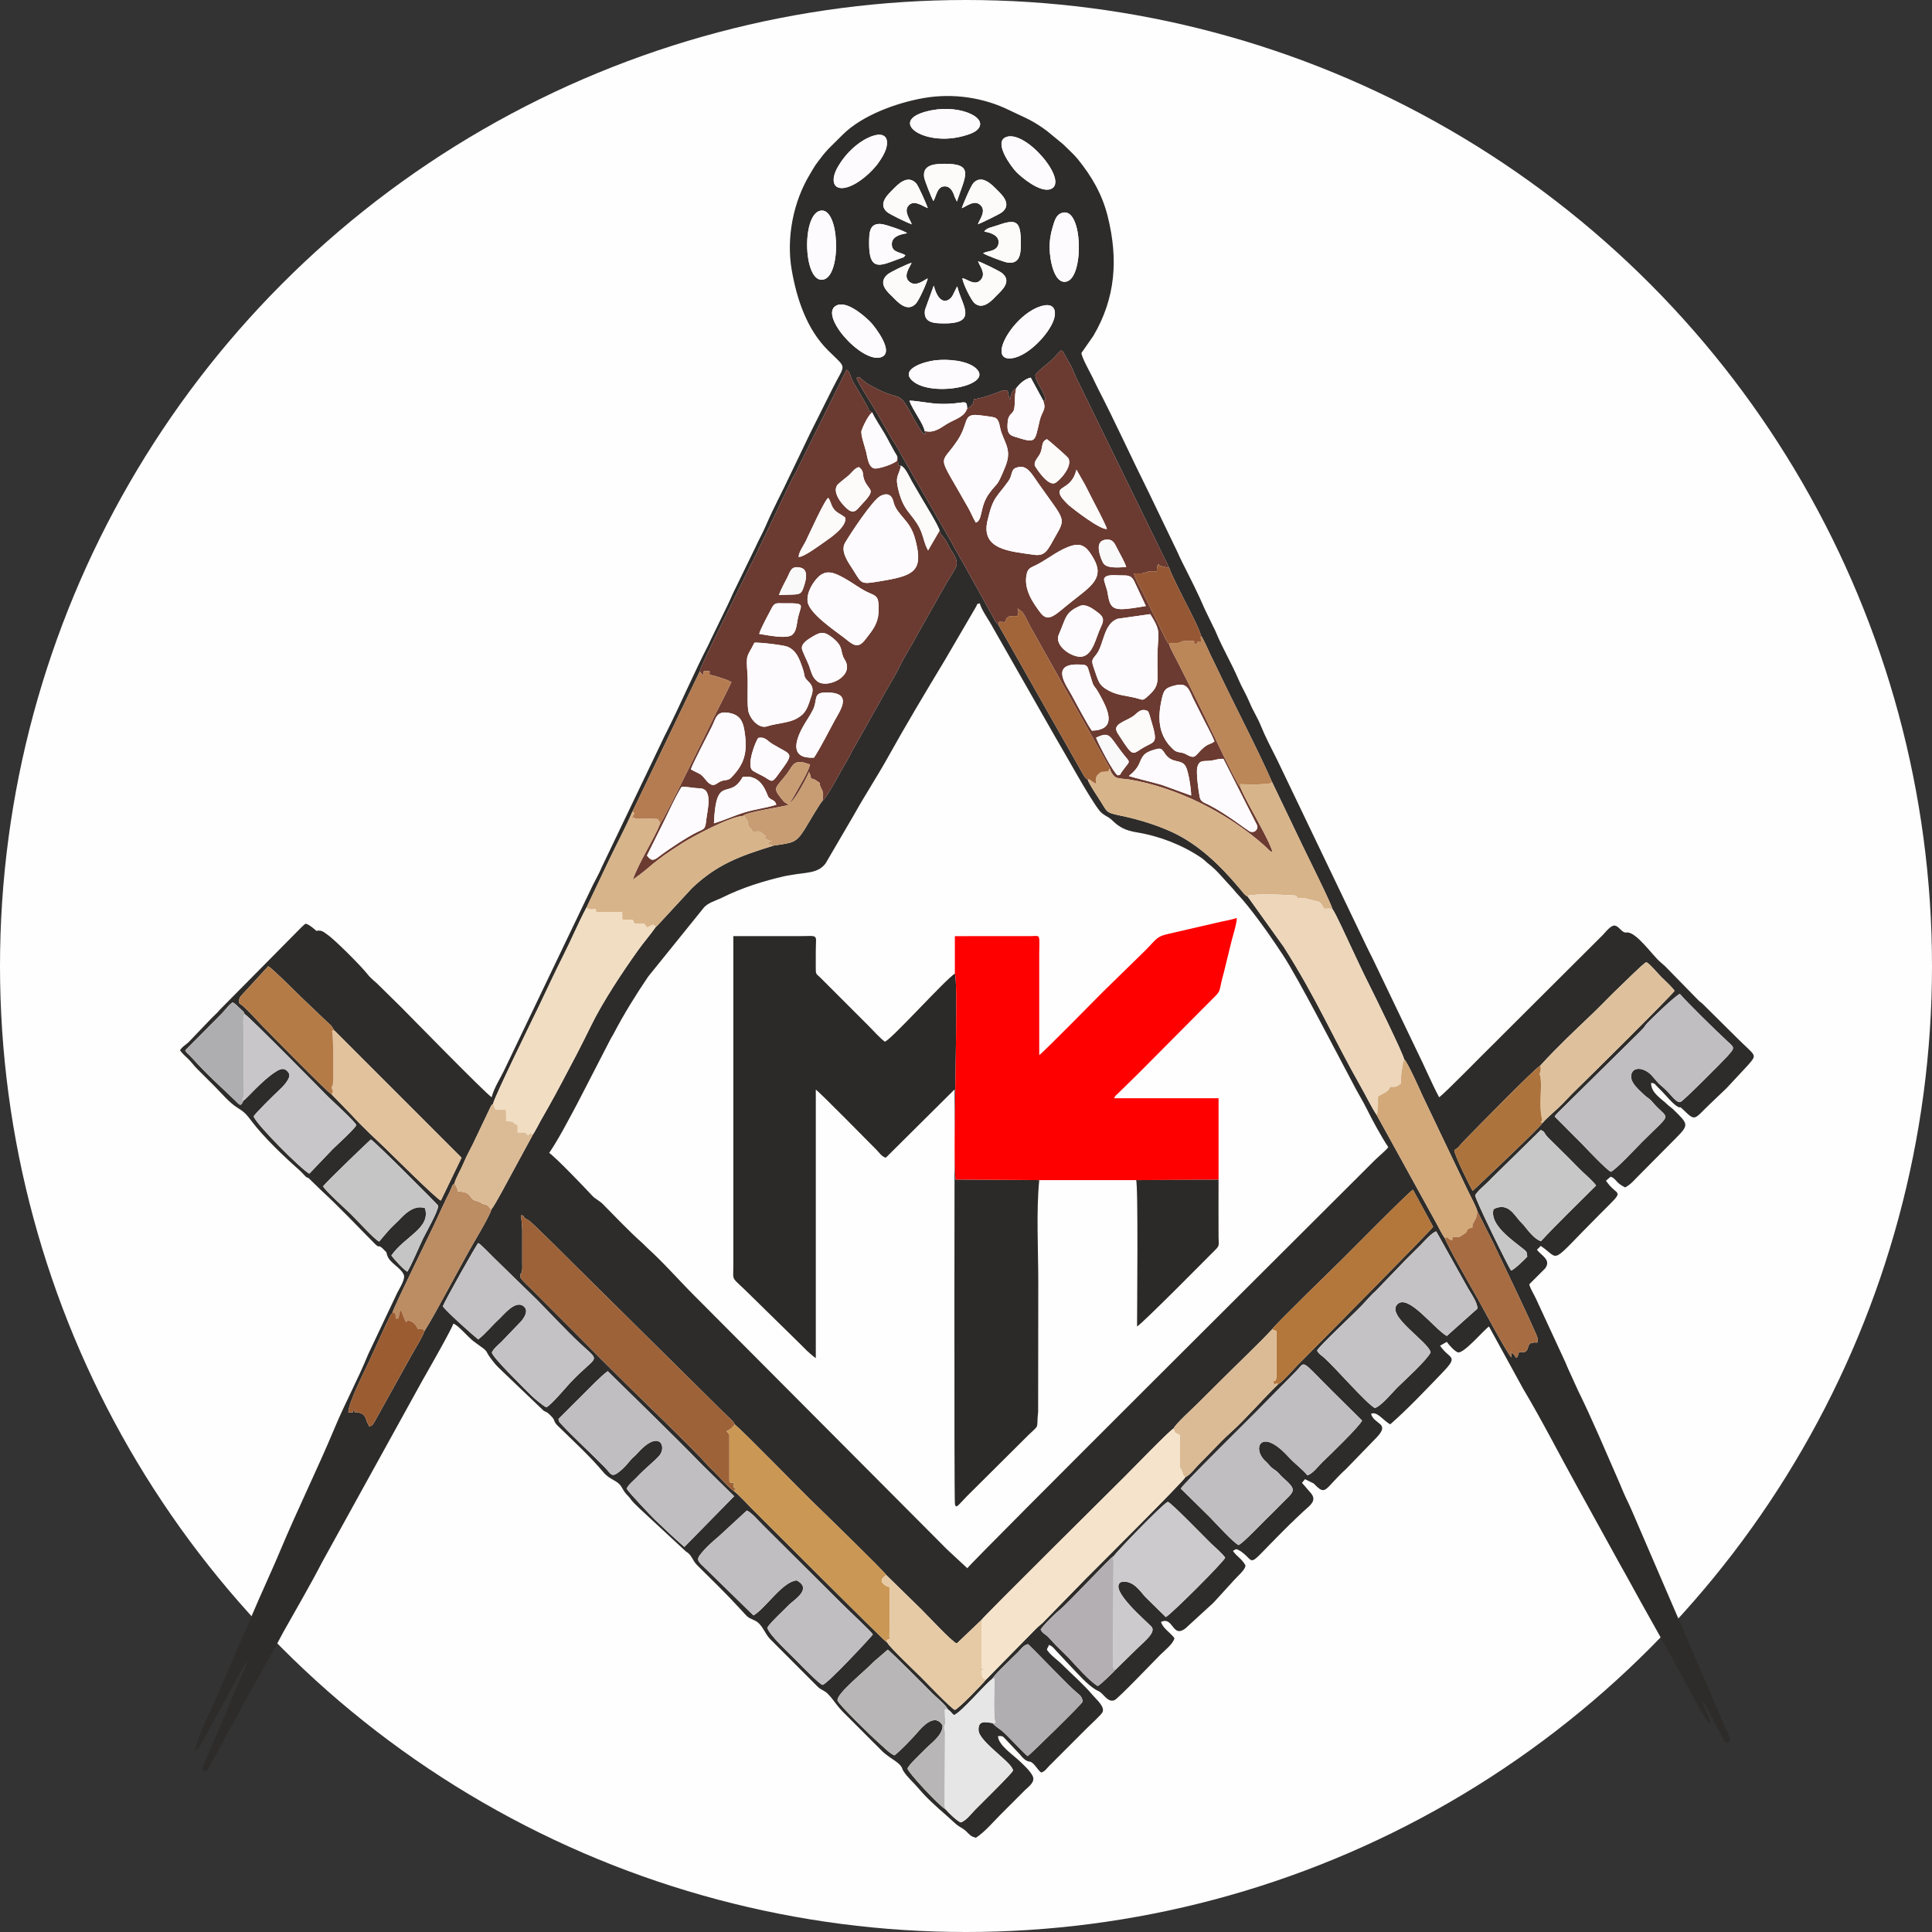 <?xml version="1.0" encoding="UTF-8"?> <svg xmlns="http://www.w3.org/2000/svg" xmlns:xlink="http://www.w3.org/1999/xlink" xml:space="preserve" width="25mm" height="25mm" version="1.1" style="shape-rendering:geometricPrecision; text-rendering:geometricPrecision; image-rendering:optimizeQuality; fill-rule:evenodd; clip-rule:evenodd" viewBox="0 0 2500 2500"><rect x="0" y="0" width="2500" height="2500" fill="#333333" stroke="none"/> <defs> <style type="text/css"> .fil0 {fill:#FEFEFE} .fil2 {fill:#2B2A28} .fil1 {fill:#2D2C2A} .fil4 {fill:#6B3A31} .fil38 {fill:#965834} .fil35 {fill:#9B5C32} .fil5 {fill:#9D6238} .fil32 {fill:#A2653A} .fil31 {fill:#A76C42} .fil33 {fill:#AD733C} .fil36 {fill:#AEADB0} .fil24 {fill:#B1AEB1} .fil13 {fill:#B3763B} .fil27 {fill:#B47B47} .fil29 {fill:#B4AFB3} .fil30 {fill:#B57C52} .fil17 {fill:#B8B6B7} .fil28 {fill:#BB8658} .fil25 {fill:#BC8C63} .fil6 {fill:#C1BEC1} .fil11 {fill:#C4C2C4} .fil21 {fill:#C6C5C6} .fil37 {fill:#C89D73} .fil18 {fill:#C8C7C7} .fil16 {fill:#C9C6C9} .fil12 {fill:#CA9754} .fil14 {fill:#CCCACC} .fil19 {fill:#D3A97A} .fil9 {fill:#D8B48A} .fil23 {fill:#DBBB95} .fil20 {fill:#DEC19C} .fil15 {fill:#E1C29D} .fil22 {fill:#E6CAA5} .fil26 {fill:#E6E6E6} .fil10 {fill:#EDD6BA} .fil7 {fill:#F1DDC2} .fil8 {fill:#F5E4CB} .fil40 {fill:#FAF9FA} .fil39 {fill:#FDFAFA} .fil34 {fill:#FDFBFD} .fil3 {fill:#FE0000} </style> </defs> <g id="Слой_x0020_1">  <circle class="fil0" cx="1250" cy="1250" r="1250"></circle> <g id="_1913246410368"> <path class="fil1" d="M2202.21 2199.31l1.25 2.49 -1.25 -2.49zm-975.31 12.97c3.67,2.44 4.38,4.57 7.44,7.07 9.12,-3.02 39.77,-39.55 49.52,-46.81 3.36,-6.12 25.42,-26.7 33.22,-34.44 4.45,-4.39 6.63,-8.97 13.19,-10.61 12.9,12.17 52.82,54.49 63.2,62.81 3.82,3.06 6.84,5.53 7.56,11.5 -0.52,2.82 -68.57,69.2 -71.15,70.59 -3.52,-1.85 -26.41,-27.05 -33.1,-32.48 -3.42,-2.79 -9.88,-6.7 -12.52,-10.29 -8.52,-1.06 -18.66,-4.33 -18.01,9.37 0.72,15.09 45.26,42.83 44.47,52.17 -0.25,2.87 -41.41,42.94 -49.09,50.88 -4.54,4.7 -11.98,14.54 -18.61,16.16 -5.94,-2.86 -15.62,-12.55 -19.54,-17.09 -8,-3.89 -49.19,-48.49 -49.06,-52.44 0.12,-3.88 19.15,-21.36 23.75,-26.21 5.68,-6 21.93,-17.11 21.53,-29.63 -10.14,-17.29 -26.97,2.48 -32.97,9.47 -5.54,6.46 -23.17,24.9 -29.33,29.1 -5.84,-2.03 -15.45,-12.02 -20.08,-16.01 -8.95,-7.68 -52.47,-50.19 -53.53,-54.83 -1.97,-8.66 35.74,-38.37 46.88,-50.31l18.04 -15.54c4.96,3.09 50.14,49.05 58.4,57.09 5.58,5.44 16.5,14.15 19.79,20.48zm975.31 -12.97l-1.42 -2.42 1.42 2.42zm-1882.4 -49.64l0.68 -2.67 -0.68 2.67zm646.49 -194.97c5.4,1.58 16.63,14.67 20.95,18.86l101.4 100.91c6.22,6.32 39.01,37 40.83,40.45 -0.52,1.66 -60.1,65.65 -65.15,65.29 -3.17,-0.22 -26.8,-24.16 -31.97,-29.56 -10.79,-11.28 -36.64,-34.26 -39.49,-44.42 3.65,-6.41 21.74,-22.99 28.16,-29.68 5.51,-5.73 31.11,-20.51 9.8,-31.5 -18.62,1.7 -40.24,36.38 -55.84,45.27l-68.57 -66.94c-2.95,-3.29 -4.46,-6.05 -1.25,-10.42 7.14,-9.76 16.65,-17.88 25.55,-25.49l35.58 -32.77zm477.36 205.72c-1.03,1.46 -19.45,19.65 -23.2,21.33 -11.21,-6.8 -27.91,-26.12 -37.1,-35.93l-18.08 -17.89c-3.23,-3.47 -5.54,-6.33 -8.92,-9.72 -3.78,-3.77 -6.83,-4.16 -9.76,-9.5 1.67,-2.93 2.65,-3.4 5.28,-6.59 2.25,-2.74 3.54,-3.89 6.02,-6.35 4.32,-4.26 6.96,-7.19 12.1,-11.44 14.27,-11.78 66.04,-68.35 71.84,-71.43 1.91,-3.72 61.01,-65.39 69.21,-69.48 3.31,-0.3 49.9,48.02 55.8,53.62 5.66,5.4 14.42,12.75 18.57,18.59 -3.26,6.8 -69.43,72.85 -76.86,76.86l-26.25 -25.77c-6.79,-7.21 -15.95,-22.88 -31.72,-19.49 -16.98,9.04 35.22,52.67 39.47,57.79 6.02,7.24 -8.95,18.69 -19.45,29.02 -9.24,9.11 -17.66,17.24 -26.95,26.38zm248.07 -251.33c-5.79,-7.58 -15.27,-13.85 -24.93,-24.4 -35.28,-38.59 -47.62,-10.05 -28.84,6.49 3.12,2.74 4.24,4.91 7.22,7.61 2.65,2.38 5.24,3.55 7.8,5.91 2.74,2.57 3.62,4.24 6.69,6.96 19.97,17.61 15.58,16.98 -2.49,35.4 -6.28,6.4 -11.59,11.74 -18.04,17.97 -7.75,7.49 -28.84,29.97 -36.27,34.31 -5.7,-1.9 -31.18,-29.73 -37.15,-35.91l-37.73 -37.17c2.32,-5.38 88.59,-90.25 99.13,-101.09l49.27 -50.02c13.9,-13.7 4.15,-18.3 48.26,25.59l37.86 37.41c-3.07,7.38 -41.41,44.39 -51.25,53.81 -5.41,5.17 -12.37,14.95 -19.53,17.13zm-969.15 -72.85l31.61 -31.54c8.92,-8.78 22.96,-23.69 32.19,-30.38 41.25,40.73 81.69,79.49 122.43,121.34l41.2 40.43 -64.44 65.65c-13.37,-11.7 -26.08,-23.78 -38.47,-35.66 -3.97,-3.8 -33.64,-34.91 -36.24,-39.82 2.79,-5.77 8.45,-9.75 13.02,-14.62 11.19,-11.89 22.56,-20.41 29.15,-27.88 10.21,-11.59 0.35,-35.53 -28.71,-2.68 -2.75,3.12 -5.37,4.81 -8.1,7.98 -5.64,6.57 -8.2,10.2 -15.33,15.73 -9.92,7.7 -10.36,2.14 -17.56,-5.27 -16.35,-16.81 -42.67,-40.98 -57.22,-56.86 -4.43,-4.83 -1.51,-2.3 -3.53,-6.42zm-103.72 -103.04c-7.24,-5.66 -41.35,-36.17 -45.79,-42.76 1.2,-4.9 43.42,-79.88 45.79,-81.98 4,2.29 15.23,14.24 19.2,18.1l56.56 55.15c16.89,17.07 38.58,40.43 55.49,56.2 28.43,26.52 23.46,13.67 -11.78,50.93 -5,5.28 -25.17,29.45 -31.36,32.19 -4.88,-2.2 -16.62,-12.41 -19.6,-15.41 -9.02,-9.1 -51.34,-50.26 -50.83,-55.6 2.04,-4.86 8.71,-10.21 12.19,-13.56l26.09 -27.21c3.06,-3.83 9.58,-12.73 3.28,-18.49 -10.66,-9.72 -26.44,10.78 -31.95,15.83 -9.71,8.87 -17.24,18.69 -27.29,26.61zm1232.36 16.82c-5.15,10.35 -33.15,35.64 -43.6,45.94 -5.44,5.36 -19.71,23.09 -28.54,26.05 -10.66,-5.53 -50.29,-51.27 -65.37,-64.93 -3.49,-3.17 -7.03,-4.69 -9.44,-9.53 4.01,-6.97 45.16,-45.12 57.68,-58.09 6.56,-6.8 11.73,-13.33 18.86,-19.62l37.75 -39.2c6.75,-6.83 12.54,-12.46 19.3,-19.17 4.39,-4.34 14.93,-16.74 20.63,-18.02l40.98 73.34c3.4,6.09 12.56,18.75 12.36,26.52l-39.69 35.45c-16.6,-9.55 -49.72,-54.62 -63.75,-41.25 -15.72,15.01 40.1,48.47 42.83,62.51zm-900.4 93.22c13.73,11.6 82.5,82.29 97.34,96.73 11.4,11.1 95.87,93.07 98.53,97.98l44.94 43.97c9.53,9.34 39.96,42.47 46.42,44.74l32.11 -30.64c5.45,-7.16 173.37,-173.45 186.04,-186.15 8.74,-8.74 57.12,-58.67 62.2,-61.24 3.27,-6.57 24.7,-25.85 31.39,-32.55 10.97,-11.02 21.35,-21.15 32.36,-32.18 18.19,-18.21 48.04,-46.52 63.84,-63.68 3.38,-5.71 83.77,-83.81 90.75,-90.73 10.35,-10.25 87.44,-88.33 91.64,-89.98l26.07 47.93c-3.63,5.71 -158.01,161.47 -174.87,178.47 -6.01,6.06 -19.8,22.09 -25.89,25.45 -17.47,16.88 -43.8,46.72 -58.72,59.99 -12.21,10.86 -19.98,19.4 -29.95,29.6 -5.25,5.35 -9.55,9.7 -14.76,15.04 -5.27,5.41 -9.7,12.03 -16.38,15.37 -2.55,5.7 -122.54,124.98 -128.65,131.22l-55.8 57.13c-3.3,3.15 -6.05,5 -9.17,8.21l-64.64 65.74c-2.15,3.27 -34.71,37.22 -40.04,38.97 -5.63,-2.62 -37.01,-35.51 -44.02,-42.52 -5.54,-5.54 -41.42,-39.67 -42.99,-44.07 -4.3,-2.15 -157.29,-155.79 -173.94,-172.12 -7.55,-7.39 -16.88,-18.1 -24.58,-24.21 -5.32,-2.56 -23.26,-23.19 -30.59,-29.8 -1.9,-1.7 -2.97,-2.92 -4.25,-4.41 -14.42,-16.73 -85.37,-85.26 -103.84,-103.45 -22.09,-21.75 -44.23,-43.95 -68.85,-68.9l-52.07 -52.17c-4.86,-5.08 -14.2,-13.18 -16.95,-17.76 -0.34,-8.08 0.57,-2.72 1.82,-7.94 0.8,-3.31 0.44,-7.18 0.42,-10.67l0.01 -42.24c0.05,-8.48 -1.29,-11.41 -1.26,-20.04 7.95,2.63 -3.16,0.01 9.7,6.87 4.16,2.22 56.52,54.8 61.07,59.29l188.36 186.43c3.28,3.2 5.51,5.45 8.8,8.56 3.51,3.32 6.42,5.41 8.4,9.76zm-532.72 -308.14c4.3,-5.97 60.69,-59.94 61.78,-60.61 4.91,2.24 86.96,84.8 87.17,85.64 -0.09,7.52 -16.16,35.28 -19.75,42.79 -6.28,13.18 -13.06,30.27 -20.16,42.6 -4.47,-2.02 -16.66,-15.67 -20.72,-20.85 17.06,-24.84 51.46,-35.29 43.46,-61.36 -15.09,-4.95 -27.54,9.26 -34.39,16.3 -4.63,4.77 -8.62,7.92 -12.99,13.05 -4.05,4.74 -8.26,9.35 -11.85,13.92 -6.5,-2.97 -29.4,-28.59 -36.6,-35.5 -6.22,-5.99 -33.66,-30.85 -35.95,-35.98zm1575.94 70.95c-7.63,-2.01 -16.29,-13 -21,-19.02 -2.35,-3.01 -3.9,-4.17 -6.51,-7.11 -7.68,-8.64 -15.67,-24.54 -33.89,-15.25 -5.5,20.01 23.65,39.52 39.25,52.07 3.49,2.81 4.07,3.51 4.33,9.43 -3.55,3.88 -17.2,17.2 -20.94,17.9 -2.3,-2.58 -47.47,-93.69 -46.38,-97.59 5.21,-7.95 13.96,-13.75 20.39,-21.03l64.46 -63.24c6.22,2.75 3.23,3.14 9.08,9.4l26.83 26.53c6.32,6.26 11.5,11.94 17.97,18.02 5.1,4.79 14.18,12.79 17.7,17.91 -22.61,22.71 -50.46,49.45 -71.29,71.98zm-742.33 423.23l-25.77 -23.88c-3.19,-2.95 -5.55,-5.58 -8.66,-8.7l-318.91 -320.22c-20.21,-20.19 -39.16,-42.07 -60.33,-61.28l-6.9 -6.75c-17.87,-15.83 -34.35,-33.6 -51.25,-50.52 -4.56,-4.57 -9.62,-6.34 -13.84,-10.98 -8.93,-9.81 -47.37,-49.73 -55.37,-55.08 13.22,-19.74 24.35,-41.59 35.58,-62.46 2.58,-4.79 4.31,-8.54 6.78,-13.08l37.15 -72.06c1.14,-2.17 2.34,-3.76 3.64,-6.28 13.22,-25.42 28.82,-50.54 44.89,-74.26l70.96 -87.9c5.29,-7.64 17.01,-10.42 25.2,-14.51 25.29,-12.64 52.98,-21.27 80.38,-27.58 2.83,-0.65 6.62,-1.13 8.45,-1.48 18.56,-3.54 34.71,-1.71 44.58,-14.99l36.61 -62.67c14.12,-25.39 30.07,-49.53 44.2,-74.93 23.61,-42.47 48.34,-83.62 73.37,-125.21l40.28 -68.93c2.55,-4.31 0.02,-3.48 5.09,-4.83 1.6,6.86 9.5,18.61 13.41,25.07l83.77 147.05c13.57,22.65 43.74,78.36 57.71,96.18 4.44,5.67 10.57,7.21 15.62,11.68 0.18,0.17 0.43,0.44 0.62,0.63 9.48,9.29 17.4,13.37 32.54,15.85 29.67,4.89 58.85,16.53 82.75,32.66 4.51,3.05 6.13,5.39 10.15,8.46 10.79,8.27 19.46,19.7 28.87,29.46 3.45,3.58 4.95,6.12 8.68,9.94 13.5,13.86 38.62,48.71 49.81,65.6 2.93,4.43 5.07,7.64 7.94,11.92 19.72,29.4 72.95,133.18 94.97,174.34 4.6,8.61 9.26,15.99 13.64,24.83 7.23,14.64 19.15,36.63 28.12,50.05 -3.39,4.64 -12.47,11.86 -17.06,16.45 -60.35,60.37 -521.7,519.5 -527.67,528.41zm-935.16 -717.05c4.72,1.93 104.84,103.74 108.11,107.04 5.05,5.1 34.86,32.01 36.36,36.6 -1.54,4.68 -27.13,27.64 -30.58,31.22l-30.16 31.6c-9.06,-4.13 -68.93,-63.77 -71.95,-73.98 0.13,-2.29 27.2,-28.89 31.72,-32.96 4.87,-4.36 17.71,-16.94 13.58,-23.26 -5.36,-8.18 -11.34,-5.1 -16.47,-1.91 -17.77,11.04 -38.57,35.86 -42.14,37.62 -3.59,8.64 -5.16,5.27 -10.01,0.6 -21.2,-20.43 -35.31,-32.52 -56.22,-55.51 -7.07,-7.78 -7.17,-5.95 -9.06,-10.22l46.73 -47.02c3.79,-3.61 10.36,-12.95 14.74,-15 3.42,1.78 5.21,4.03 8.08,6.75 1.46,1.39 2.5,2.18 3.84,3.56 3.11,3.25 1.5,0.65 3.43,4.87zm1767.79 204.03c-5.96,-2.92 -31.43,-29.9 -36.4,-35.16l-36.24 -36.39c2.16,-3.32 6.22,-6.92 9.92,-10.6l100.6 -99.2c7.38,-7.19 5.5,-6.85 9.12,-10.75 5.51,-5.93 36.88,-36.11 42.36,-38.06 11.95,13.67 45.27,46.07 59.48,59.37 11.61,10.87 12.64,9.29 1.79,21.56 -5.27,5.98 -57.2,58.17 -60.51,58.97 -5.52,1.33 -11.97,-9.52 -21.24,-17.94 -4.54,-4.13 -7.06,-5.68 -10.1,-9.73l-6.96 -7.93c-12.07,-11.16 -25.96,-9.14 -25.45,3.27 0.35,8.35 9.19,15.72 16.61,22.89 4.09,3.93 6.57,4.33 10.65,9.19 21.32,25.32 28.09,10.81 -13.14,52.02 -6.5,6.49 -34.56,36.67 -40.49,38.49zm-1651.55 -182.68l164.43 164.49 -26.76 55.48c-4.9,-1.3 -66.17,-62.27 -71.37,-67.25 -13.71,-13.14 -30.35,-28.27 -43.71,-43.14l-26.1 -26.89c-6,-3.22 -78.69,-77.38 -90.04,-89.05 -6.77,-6.98 -22.58,-24.94 -29.57,-28.97 -0.43,-4.18 -0.37,-6.25 1.49,-8.76 0.15,-0.19 0.4,-0.45 0.56,-0.63l35.39 -38.53c4.62,2.03 39.05,36.61 43.27,40.63l32.4 30.88c8.25,7.6 4.28,3.46 10.01,11.74zm1562.95 119.83c-2.77,5.42 -90.08,87.53 -90.1,87.54 -3.14,-4.98 -23.97,-46.67 -23.78,-52.8 5.6,-2.68 6.25,-5.5 13.43,-12.83 12.85,-13.1 90.2,-92.36 97.75,-96.35 22.73,-24.87 45.19,-45.83 68.2,-67.83 11.46,-10.96 23.2,-23.53 34.27,-33.97 5.56,-5.23 30.34,-30 34.74,-32.13 4.1,1.55 14.78,14.42 18.7,18.37 3.81,3.85 15.96,14.94 17.86,18.71 -2.28,4.66 -119.72,120.92 -128.33,129.13 -6.72,6.4 -14.87,15.62 -21.54,21.89 -6.53,6.13 -15.85,13.93 -21.2,20.27zm-931.51 -417.05c-2.49,1.87 -19.73,31.52 -22.91,36.59 -11.51,18.25 -15.13,17.41 -40.26,21.26 -45.11,13.79 -73.98,24.96 -105.61,54.99l-44.7 48.36c-1.71,1.74 -0.18,0.6 -1.99,1.64 -7.27,10.46 -15.33,19.5 -23.1,30.36 -20.12,28.13 -46.2,67.43 -61.36,98.71 -11.42,23.57 -24.16,47.79 -36.27,70.48 -6.39,11.94 -12.2,22.99 -18.82,34.56 -3.4,5.96 -6.41,11.23 -9.91,17.43 -2.61,4.61 -6.65,12.87 -9.43,16.89l-26.54 48.84c-4.38,8.01 -23.06,43.39 -27.05,47.78 -2.66,8.7 -16.28,31.8 -21.3,40.34 -17.88,30.42 -50.55,94.04 -65.62,117.55 -2.08,7.05 -12.91,24.26 -17.07,31.92l-47.91 86.19c-3.83,6.52 -2.76,2.73 -6.3,5.98l-3.15 -6.07c-0.11,-0.29 -0.2,-0.61 -0.31,-0.9 -0.11,-0.29 -0.21,-0.61 -0.31,-0.89l-1.28 -3.63c-1.56,-3.67 -4.37,-5.77 -8.51,-6.83 -8.16,-2.11 -3.39,3.3 -6.97,-4 -2.44,5.31 1.85,3.48 -6.89,3.77 0.4,-13.02 20.99,-53.02 27.04,-66.22l21.38 -46.76c1.3,-2.83 2.21,-4.57 3.69,-7.52 1.65,-3.33 2.15,-5.5 4.91,-8.11 1.61,-7.82 51.33,-107.41 59.56,-126.01 3.17,-7.15 6.63,-14.09 9.86,-21.11 1.6,-3.49 3.36,-6.43 4.94,-9.97 0.84,-1.85 1.39,-3.48 2.19,-5.19 1.73,-3.79 0.57,-2.55 3.92,-5.43 1.04,-5.97 8.51,-18.5 11.32,-25.4 3.93,-9.66 8.17,-16.87 12.58,-25.88l23.23 -48.75c2.11,-2.75 0.48,-1.1 2.76,-2.83 0.51,-6.96 52,-111.37 59.58,-127.16 10.26,-21.34 20.05,-42.72 30.68,-63.68 10.71,-21.09 20.02,-43.43 30.51,-63.12l29.8 -62.69c9.86,-20.64 21.23,-41.78 29.78,-61.69l86.99 -181.12c0.73,-7.02 48.35,-101.62 58.92,-123.64 3.76,-7.81 8.06,-16.65 12.07,-24.08l49.04 -102.58c0.12,-0.21 0.34,-0.51 0.46,-0.72 0.18,-0.31 0.78,-1.18 0.97,-1.51 1.04,-1.74 1.87,-3.43 3.09,-5.68l65.43 -132.33c4.47,1.59 5.36,9.53 7.63,14.04l16.47 28.13c8.97,15.81 1.39,8.11 9.3,13.13 1.71,5.11 12.61,21.64 16.43,28.27 5.15,8.97 10.2,19.62 15.81,28.4l0.47 2c1.77,11.62 -0.62,10.48 4.36,10.08 6.2,3.1 10.55,14.16 14.09,20.34 4.38,7.67 8.22,14.03 12.33,21.17 3.65,6.33 23.16,37.8 23.49,42.58 1.96,6.08 -0.15,2 3.24,6.37 1.67,2.15 2,2.21 3.89,4.89 2.56,3.63 3.91,6.81 6.15,11.12 3.05,5.82 11.25,14.51 8.25,23.93 -1.12,3.5 -9.74,17.02 -12.72,21.9l-36.77 64.99c-6.65,12.98 -16.23,27.34 -23.86,43.04 -6.99,14.36 -16.94,29.56 -24.5,43.67l-37.08 65.89c-3.22,6.65 -8.76,16.07 -11.92,21.47 -4.22,7.14 -20.02,37.52 -26.19,42.45zm448.81 -301.37c0.78,4.54 17.32,37.14 20.39,43.15 4.29,8.42 19.17,36.83 20.8,44.65 3.12,4.08 8.82,17.6 11.6,23.41 4.01,8.39 7.33,14.95 11.37,23.43 21.34,44.86 50.16,99.86 69.02,142.71l39.2 81.76c6.64,13.96 36.43,73.37 38.89,82.51 3.3,3.59 19.69,39.71 23.4,47.51 7.69,16.21 15.33,33.02 23.29,48.69 6.24,12.25 45.32,92.06 45.82,97.73 4.44,3.22 20.76,40.4 24.31,48.13l58.92 123.42c3.07,6.48 10.09,19.2 11.52,24.99l20.57 41.01c4.52,9.52 56.79,117.94 57.58,123.84 0.05,0.3 0.08,0.67 0.09,0.97 0.03,0.3 -0.02,0.71 -0.02,0.98 -0.05,5.15 -1.58,3.02 -3.84,3.26 -0.1,0 -0.43,-0.01 -0.53,0 -0.12,0.01 -0.46,0.04 -0.57,0.05l-4.02 0.86c-3.65,2.09 -3.6,7.23 -5,9.05 -2.71,3.58 -3.88,2.37 -9.92,2.39 -1.42,2.45 -0.46,1.6 -1.2,3.36 -0.12,0.31 -0.26,0.65 -0.4,0.97l-1.59 3.1c-0.26,-0.24 -0.59,-1.02 -0.71,-0.8 -1.17,2.21 0.57,0.02 -3.88,-4.14 -1.94,-1.82 -2.31,-0.41 -3.35,-3.68 0.57,3.75 1.22,2.59 1.1,8.19 -5.21,-4.1 -40.59,-70.55 -43.84,-76.18 -6.55,-11.37 -39.85,-69.7 -42.18,-77.78 -3.52,-4.64 -7.71,-13.26 -10.93,-19.19l-77.51 -140.53c-6.86,-10.29 -13.59,-24.41 -20.2,-36.05 -37.63,-66.26 -56.54,-112.93 -100.17,-181.62l-46.38 -64.77c-4.17,-2.02 -6.98,-6.43 -11.87,-12.21 -23.74,-28.06 -51.39,-55.2 -85.35,-71.08 -20.34,-9.5 -43.99,-16.79 -67.64,-21.69 -19.34,-4.01 -16.79,-4.64 -25.83,-18.77 -4.41,-6.89 -14.12,-21.04 -16.54,-27.82 -4.35,-2.59 -5.63,-6.63 -8.66,-11.65l-106.85 -188.54 -1.53 -1.56c-0.21,-0.24 -0.49,-0.52 -0.71,-0.78l-2.17 -3.15c-0.97,-1.64 -1.68,-3.24 -2.55,-4.85l-39.34 -70.95c-4.14,-7.49 -8.4,-14.29 -11.69,-20.56 -0.78,-1.5 -0.93,-2.01 -1.73,-3.37l-66.51 -115.75c-3.05,-6.36 -7.89,-14.01 -11.6,-19.55l-17.65 -30.7c-1.79,-4.25 -25.01,-39.31 -28.13,-48.36 4.61,-1.79 4.37,-0.46 6.53,1.48 6.8,6.16 9.21,6.96 18.23,11.77 33.04,17.58 29,1.21 46.89,34.84 2.61,4.9 11.28,21.43 15.89,24.57 1.43,-2.01 4.01,3.34 0.56,-3.99 -0.98,-8.83 -16.12,-28.09 -19.61,-39.29 12.85,0.44 25.86,3.81 40.1,4.17 31.42,0.77 33.99,-7.78 34.65,5.89 3.44,-1.26 2.24,-0.93 4.58,-2.95 0.08,-0.08 1.97,-2.09 1.98,-2.11 2.73,-3.25 0.55,-0.4 2.28,-7.07 5.95,-0.1 16.68,-3.49 22.19,-5.51 4.03,-1.48 6.82,-2.45 10.07,-3.7 1.71,-0.66 3.21,-1.5 5.65,-1.95l5.5 -0.01 2.04 9.67c0.1,0.31 0.45,1.25 0.53,1.07 0.08,-0.18 0.35,0.74 0.59,1.07 1.86,-7.39 1.77,-10.62 8.18,-14.98 4.38,-5.5 10.62,-11.54 18.62,-13.38l15.84 29.24c4.05,0.8 0.71,1.69 3.23,-0.28 -1.34,-11.63 -12.73,-22.56 -13.1,-32.27 3.18,-5.14 11.89,-11.32 17.37,-16.13 21.92,-19.29 12.35,-22.95 27.63,2.19 3.38,5.56 4.79,11.15 8.15,17.83l120.15 245.79zm-303.24 -268.7c16.89,-2.03 41.22,0.25 52.44,9.75 26.63,22.56 -57.62,39.3 -82.03,16.22 -15.49,-14.66 15.22,-24.24 29.59,-25.97zm140.88 -71.01c13.18,-2.68 16.8,6.75 12.94,18.34 -6.19,18.62 -32.61,46.29 -53.03,49.8 -36.53,6.29 2.54,-60.49 40.09,-68.14zm-112.06 -24.88c5.25,23.53 28.11,48.24 -16.69,48.08 -13.84,-0.05 -27.42,-0.71 -25.02,-17.47l11.35 -31.39c7.7,28.84 21.27,19.3 24.59,12.43l5.77 -11.65zm-155.03 24.38c14.31,-5.38 38.16,16.99 43.55,22.75 3.74,3.99 32.19,39.25 12.34,44.89 -25.73,7.3 -82.46,-57.66 -55.89,-67.64zm116.92 -34.56c-1.07,5.79 -11.37,28.36 -15.26,32.56 -11.44,12.41 -24.27,-2.7 -29.98,-8.36 -6.39,-6.3 -19.85,-17.43 -7.29,-28.92 3.82,-3.48 25.78,-13.89 31.64,-15.45 -2.31,5.74 -12.04,17.63 -2.42,24.94 8.38,6.37 18.13,-2.44 23.31,-4.77zm44.82 -0.31c6.47,1.24 16.71,10.99 24.2,1.72 6.52,-8.07 -1.89,-17.36 -3.94,-23.53 3.9,0.92 27.62,12.47 31.11,15.32 13.13,10.74 -0.54,22.39 -6.74,28.67 -5.02,5.08 -17.87,20.49 -29.28,9.87 -4.05,-3.79 -14.79,-25.03 -15.35,-32.05zm-184.42 -87.13c25.3,-6.85 28.62,82.44 5.12,88.86 -26.14,7.13 -29.41,-82.28 -5.12,-88.86zm313.97 2.5c26.27,-7.29 28.17,83.36 5.28,89.05 -16.16,4.02 -21.44,-27.91 -21.9,-41.55 -0.36,-10.34 1.09,-19.61 3.82,-28.71 2.8,-9.3 4.59,-16.52 12.8,-18.79zm-203.34 54.88c-2.03,3.28 -2.78,2.9 -7.19,4.46 -2.85,1.03 -5.26,1.92 -8.14,3.01 -19.1,7.17 -31.62,11.06 -31.58,-22.36 0,-14.53 0.2,-28.03 17.8,-25.09 3.82,0.63 27.78,8.29 31.42,11.63 -9.39,1.43 -19.47,4.38 -19.82,13.56 -0.43,11.33 9.91,10.33 17.51,14.79zm102.04 -30.5c2.74,-4.75 10.32,-5.72 15.7,-7.63 25.29,-8.95 31.8,-7.65 31.71,23.26 -0.05,14.26 -1.68,27 -17.91,24.32 -4.63,-0.76 -27.92,-9.64 -30.93,-11.93 5.73,-3.39 19.31,-1.83 20.04,-13.8 0.55,-9.04 -9.88,-12.88 -18.61,-14.22zm-29.09 -30.28c2.25,-6.31 11.78,-29.19 15.36,-32.84 11.04,-11.29 24.23,3.12 29.73,8.58 6.14,6.13 20.44,18.69 7.09,29.48 -3.15,2.55 -27.55,14.34 -31.22,15.6 1.44,-5.3 11.24,-16.83 3.56,-24.49 -8.08,-8.07 -18.38,1.55 -24.52,3.67zm-64.7 20.9c-5.95,-2.09 -28.3,-12.73 -32.17,-16.13 -12.14,-10.69 2.31,-23.37 7.87,-29.05 5.97,-6.07 18.9,-20.04 30.14,-7.71 2.82,3.09 13.46,27.24 14.96,31.9 -6.51,-2.23 -17.32,-11.15 -24.58,-3.67 -7.39,7.61 1.79,18.16 3.78,24.66zm28.08 -30.11c-1.89,-2.43 -11.46,-26.83 -12.02,-30.73 -2.25,-15.75 12.13,-17.41 26.07,-17.49 39.17,-0.23 27.33,15.42 16.3,48.88l-2.89 -6.11c-1.73,-5.43 -4.82,-13.26 -12.29,-13.58 -10.47,-0.43 -11.24,12.33 -15.17,19.03zm93.82 -82.71c25.53,-10.39 82.27,57.65 58.03,67.14 -13.81,5.42 -38.74,-15.87 -44.86,-22.26 -6.24,-6.53 -29.7,-38.16 -13.17,-44.88zm-171.78 -1.74c12.99,-4.13 20.39,1.05 17.11,15 -1.69,7.18 -7.61,16.45 -11.69,21.8 -7.35,9.64 -23.35,24.99 -38.72,29.65 -12.24,3.71 -20.25,-1.09 -17.2,-14.79 1.74,-7.8 7.87,-16.74 11.69,-21.88 8.16,-10.97 22.64,-24.65 38.81,-29.78zm76.31 -33.15c38.22,-7.2 76.11,11.36 56.96,26.55 -5,3.95 -15.77,6.88 -22.64,8.32 -50.19,10.47 -93.75,-23.67 -34.32,-34.87zm-886.41 2007.1c-0.39,4.67 -4.94,13.2 -6.91,17.91l-49.92 117.84c-1.98,4.64 -1.75,5.58 3.47,6.98 2.93,-2.15 21.13,-36.93 25.22,-44.29 15.04,-27.09 29.15,-54.89 44.98,-81.6l19.86 -35.98c3.91,-6.6 6.33,-11.82 10.05,-18.5 16.77,-29.98 34.31,-59.71 50.05,-90.19l130.21 -235.89c3.8,-6.56 38.35,-67.02 39.78,-73.16 6.37,1.7 19.95,18.67 27.26,23.62l12.22 8.88c6.78,6.27 0.29,1.79 13.7,18.57 2.95,3.71 6.89,7.16 10.41,10.68l53.3 50.94c3.57,2.07 3.01,0.99 6.28,3.65 0.98,0.81 4.84,4.69 5.52,5.65 2.28,3.12 1.27,3.22 3.36,6.57 1.34,2.15 3.55,4.01 5.37,5.8 19.03,18.72 39.47,37.23 56.52,57.64 8.89,10.65 17.85,10.16 23.37,18.84 3.58,5.63 3.51,6.73 8.86,12.23 2.68,2.76 2.69,3.42 5,6.17 3.2,3.83 6.96,6.99 10.52,10.59l59.21 54.95c7.84,4.41 8.26,11.47 14.55,17.71 19.1,18.91 38.52,37.74 56.6,57.58 10.73,11.77 8.07,9.26 18.15,14.12 9.49,4.58 12.41,15.82 18.98,23.2l62.61 62.74c4.24,3.97 8.4,4.46 12.49,8.61 8.02,8.12 9.12,12.07 19.22,22.98l52.1 52.14c2.54,2.41 3,2.5 5.44,4.47 5.16,4.19 14.43,9.12 18.12,14.16 2.26,3.09 1.21,3.23 3.33,6.6 5.2,8.22 13.57,15.16 19.7,22.5 10.28,12.29 22.53,23.12 34.6,33.66l14.36 12.94c4.45,3.6 8.16,4.61 12.42,8.66 4.46,4.25 5.77,6.78 12.7,8.4 12.23,-8.18 21.49,-19.63 31.96,-30.09 10.84,-10.86 20.78,-20.8 31.64,-31.66 4.63,-4.63 13.96,-10.54 9.51,-18.71 -3.5,-6.42 -9.96,-12.26 -15.07,-17.3 -9.46,-9.37 -29.23,-21.87 -29.49,-33.81 6.36,0 5.59,-0.16 9.07,3.33l19.28 20.45c3.14,3.93 6.9,8.24 11.75,9.14l1.56 0.24c5.56,1.88 9.54,10.91 14.17,14.01 4.81,-1.27 6.96,-5.09 10.25,-8.37 3.6,-3.63 6.31,-6.32 9.92,-9.93l39.08 -39.1c3.93,-3.92 17.62,-16.53 19.81,-20.05 4.46,-7.17 -7.91,-17.32 -12.41,-22.72 -11.56,-13.81 -26.29,-26.38 -39.04,-39.14 -6.51,-6.54 -14.97,-11.8 -20.16,-19.55 1.23,-4.6 1.25,-1.61 2.48,-6.21 4.8,1.28 6.96,5.09 10.24,8.38l19.2 20.5c9.16,9.52 19.62,21.69 30.83,28.74 3.2,2.01 3.66,1.53 6.37,3.57 5.33,3.98 10.29,13.42 18.28,10.28 4.63,-1.83 49.86,-49.27 59.33,-58.74 5.34,-5.34 16.59,-14.02 18.3,-21.42 -4.63,-6.92 -15.13,-12.73 -17.37,-21.1 17.42,-8.35 13.94,26.86 36.31,4.04l27.85 -25.5c2.18,-1.82 3.63,-3.47 5.66,-5.51l24.85 -27.27c3.26,-3.89 15.19,-13.88 14.53,-18.98 -4.49,-8.49 -11.31,-11.43 -16.13,-18.62 4.62,-3.1 4.15,-2.77 9.15,-0.15l2.02 1.31c19.12,14.25 5.29,21.53 50.57,-23.81l12.42 -12.38c1.09,-1.14 1.47,-1.41 2.56,-2.41 0.27,-0.25 1.06,-0.92 1.32,-1.17l1.22 -1.25c0.19,-0.18 0.42,-0.47 0.6,-0.66l10.85 -10.24c0.03,-0.02 1.87,-1.65 1.97,-1.76 6.91,-6.26 16.39,-12.61 8.18,-22.29l-11.52 -13.32 3.93 -4.77 11.29 5.66c16.42,16.91 12.72,7.81 42.17,-19.2l39.09 -40.32c18.39,-19.19 -3.34,-16.53 -7.14,-30.72 7.78,-3.74 16.1,9.03 24.82,13.65 22.06,-19.17 46.28,-44.8 67.34,-66.69 22.36,-23.22 9.39,-16.84 -2.82,-35.09l8.69 -4.96c2.27,3.4 10.9,13.3 14.89,13.65 8.09,0.73 33.24,-29.18 39.71,-33.51l43.96 80.16c25.06,41.99 47.3,85.96 71.05,128.75l53.35 96.81c3.19,5.7 5.81,10.19 8.92,15.91 26.29,48.41 54.06,96 79.99,144.63 5.05,9.45 22.93,44.09 28.13,47.57 1.56,-3.35 -1.44,-9.49 -3.36,-14.01 -1.84,-4.36 -4.91,-9.56 -5.32,-14.53 0.67,0.77 1.36,1.51 2.24,2.72l24.56 46.18c2.09,3.75 1.88,4.07 6.7,4.46 3.16,-6.57 -1.79,-13.12 -4.26,-19.31l-120.7 -280.15c-2.57,-5.98 -5.34,-11.84 -8.23,-17.85 -3.08,-6.42 -5.53,-12.89 -8.23,-19.07 -16.8,-38.37 -35.26,-82.33 -53.42,-119.09l-12.82 -28.14c-1.61,-3.35 -2.14,-5.33 -3.69,-8.7l-38.08 -82.31c-2.42,-5.43 -7.34,-12.92 -8.68,-18.63l20.48 -20.49c8.58,-11.24 -5.26,-16.99 -10.55,-24.2l4.97 -4.96c26.7,17.89 8.82,26.54 76.63,-41.27 35.07,-35.09 23.05,-20.27 7.75,-43.13l5.99 -5.19c4.71,1.43 5.9,4.26 9.19,7.38 3.04,2.9 6,4.58 9.63,6.5 5.17,-2.73 9.03,-6.34 12.95,-10.64l52.52 -52.96c17.69,-17.71 15.99,-18.4 -2.47,-36.65 -3.38,-3.35 -5.37,-4.15 -8.73,-7.39 -8.19,-7.92 -20.76,-14.68 -20.76,-27.64 5,0.41 4.64,1.32 7.8,4.61 2.54,2.66 4.2,4.28 6.78,6.86 5.28,5.28 13.14,15.31 19.44,19.04 5.55,3.27 1.37,-1.84 7.24,3.82 16.99,16.38 13.67,13.12 35.99,-7.96l20.32 -19.39c0.17,-0.19 0.42,-0.46 0.6,-0.64l27.52 -29.55c12.27,-14.41 9.89,-10.6 -14.32,-34.82l-43.62 -43.25c-3,-2.97 -3.25,-2.6 -6.02,-5.15l-43.56 -44.55c-0.18,-0.17 -0.46,-0.42 -0.65,-0.59l-5.31 -4.62c-10.15,-8.42 -30.44,-38.41 -43.07,-38.48 -0.4,0 -1.58,0.17 -1.94,0.15 -5.94,-0.21 -9.06,-9.61 -15.6,-9.03 -5.42,1.44 -10.62,8.76 -14.57,12.72l-132.99 132.59c-0.18,0.18 -0.44,0.44 -0.62,0.62 -0.17,0.19 -0.43,0.45 -0.62,0.63l-3.07 3.12c-0.19,0.18 -0.45,0.45 -0.63,0.62 -14.13,13.53 -65.66,66.72 -73.34,71.87 -10.05,-19.02 -18.94,-40.39 -28.53,-59.58l-57.91 -120.81c-2.71,-5.4 -4.9,-9.44 -7.44,-14.89l-115.41 -240.78c-7.49,-14.96 -15.44,-29.92 -21.68,-45.33 -4.06,-10.05 -9.83,-18.66 -14.19,-29.25 -4.65,-11.25 -9.95,-19.43 -14.53,-30.15 -9.09,-21.29 -20.1,-39.34 -28.89,-60.46 -1.68,-4.03 -1.88,-4.12 -3.61,-7.56l-10.94 -22.58c-8.92,-20.9 -18.83,-40.13 -29,-60.34 -2.74,-5.44 -4.59,-9.52 -7.14,-15.21l-36.3 -75.39c-22.43,-44.87 -42.95,-90.33 -66.01,-135.04 -2.65,-5.14 -4.67,-9.73 -7.3,-15.04 -3.15,-6.34 -13.45,-24.61 -13.96,-30.72l15.31 -21.92c29,-49.03 32.48,-99.68 18.71,-154.83 -7.29,-29.22 -20.99,-52.11 -38.78,-74.16 -5.1,-6.3 -13.1,-13.28 -19.12,-19.35l-20.42 -16.8c-6.97,-5.25 -15.48,-10.89 -23.52,-14.96 -8.64,-4.4 -16.86,-7.86 -25.23,-12 -33.07,-16.34 -72.75,-22.58 -111.35,-15.79 -35.24,6.2 -79.51,22.47 -104.27,47.13l-18.7 18.54c-3.66,4.15 -5.67,6.18 -9.09,10.77 -2.72,3.66 -5.35,6.75 -7.96,10.65 -2.69,4.06 -4.54,7.56 -7,11.63 -21.48,35.55 -30.61,82.13 -23.52,123.31 6.55,38.01 19.54,77.04 47.03,104.38 25.45,25.35 22.68,15.77 5.7,49.74l-28.96 57.92c-4.99,9.97 -9.32,19.91 -14.47,30.2l-10.5 21.78c-10.22,22.14 -22.2,43.82 -31.76,66.28 -4.43,10.41 -9.67,19.34 -14.51,30.16l-28.46 58.42c-2.55,5.33 -3.95,9.22 -6.6,14.49l-21.92 45.09c-1.18,2.48 -2.01,4.6 -3.15,6.79 -18.9,36.57 -35.06,74.73 -53.51,111.54 -2.41,4.78 -4.55,8.81 -6.94,14.16l-77.97 162.8c-4.25,10.29 -10.01,19.33 -14.35,29.09l-110.11 229.93c-5.28,11.78 -14.88,25.93 -17.72,38.14 -8.8,-5.91 -107.09,-106.43 -116.94,-116.38l-27.52 -27.08c-5.32,-5.73 -11.36,-9.51 -16.33,-15.94 -7.77,-10.06 -42.41,-44.81 -51.88,-51.12 -3.44,-2.28 -5.48,-4.7 -9.48,-5.05 -7.65,-0.67 -1.29,2.69 -9.17,-3.57 -2.85,-2.27 -5.96,-4.6 -9.4,-5.52 -2.66,1.79 -2.84,2.48 -5.36,4.59l-106.14 107.3c-3.11,3.91 -6.85,6.92 -10.45,10.66l-29.74 31.07c-4.52,4.17 -7.27,4.83 -10.87,10.22 2.96,4.42 6.93,7.58 10.87,11.47 4.48,4.43 6.58,7.91 11.15,12.43 8.01,7.9 15.01,14.99 22.97,22.94 9.02,9.03 18.65,20.92 29.5,27.6 8.75,5.38 11.45,8.39 17.84,16.9 15.7,20.89 42.28,46.27 61.84,63.5 2.37,2.09 3.94,3.96 6.19,6.23 2.81,2.84 2.15,2.93 6.1,4.38l16.7 16.24c23.9,21.98 46.17,45.79 69.03,68.8 5.85,5.89 3.8,1.06 8.69,4.8 0.82,0.61 2.39,2.28 3.18,3.09 4.36,4.42 2.24,1.49 4.09,7.1 3.32,10.03 16.72,14.96 21.31,24.74 2.59,5.53 -5.1,17.23 -8.61,24.19l-37.46 79.2c-13.04,32.15 -29.71,62.59 -43.09,94.67 -22.32,53.5 -48.1,105.47 -70.54,159.05 -4.67,11.16 -8.97,20.94 -13.93,32 -4.93,11.02 -9.37,20.97 -14.12,31.8l-55.37 128.3c-6.9,15.52 -25.21,51.19 -26.48,66.59 5.63,-1.5 14.39,-20.84 17.76,-26.91 15.74,-28.33 30.68,-57.81 47.19,-85.6l2.05 -2.91z"></path> <path class="fil2" d="M1344.77 1527.06l-108.34 -0.76c-3.89,-36.13 4.45,-254.26 -0.85,-266.49 -13.32,8.69 -82.64,85.97 -90.58,88.08 -5.49,-3.66 -15.37,-14.74 -20.79,-20.16l-62.68 -62.67c-5.5,-5.33 -6.05,-3.67 -5.94,-13.91 0.07,-7.06 0.05,-14.1 0.05,-21.16 0.03,-22.3 4.93,-18.62 -23.57,-18.62 -27.71,0 -55.42,0 -83.14,0l0 426.96c-0.03,21.42 -3.71,11.79 23.27,38.78l62.04 60.82c3.6,3.58 6.27,6.4 9.92,9.93l4.6 4.09c0.19,0.16 0.48,0.4 0.67,0.56 2.04,1.73 3.96,3.45 6.21,4.97l0 -347.52c5.26,3.51 67.3,66.67 78.5,77.88 3.7,3.7 6.72,8.8 12.09,10.23l89.04 -88.42c0.02,6.84 -0.84,530.02 0.4,536.6 1.34,7.17 4.84,0.53 15.73,-10.36l79.65 -79.2c15.29,-14.7 9.66,-6.27 12.3,-29.9l0.18 -167.37c0,-43.18 -2.76,-91.45 1.24,-132.36z"></path> <path class="fil3" d="M1235.58 1259.81c5.3,12.23 -3.04,230.36 0.85,266.49l108.34 0.76 125.33 0.01 106.71 -0.55 0 -105.4 -135.25 0c2.35,-4.44 2.32,-3.4 6.3,-7.34l23.81 -23.36c2.37,-2.36 3.83,-3.83 6.2,-6.2l77.34 -77.8c0.18,-0.17 0.44,-0.43 0.61,-0.62l13.64 -13.66c12.02,-11.85 6.78,-7.84 14.28,-34.12l9.76 -39.9c2.05,-8.22 6.89,-22.89 6.89,-30.33 -3.13,1.5 -16.37,4.03 -21,5.06l-66.54 15.35c-16.77,3.78 -15.11,5.85 -31.26,22.1l-54.61 53.37c-10.61,10.66 -76.62,77.86 -82.21,81.6 0,-43.85 0,-87.7 0,-131.56 0,-5.1 0.37,-11.39 0.16,-16.29 -0.33,-7.66 -1.84,-6.26 -10.02,-6.13l-99.33 0.08 0 48.44z"></path> <path class="fil4" d="M923.84 1065.33c2.77,-65.52 19.98,-28.42 37.19,-59.91 25.83,-4.25 31.25,23.78 33.52,26.25 4.35,4.71 7.87,2.66 10.01,9.67 -12.8,4.03 -28.17,5.87 -41.84,10.11 -13.51,4.2 -26.23,10.17 -38.88,13.88zm-86.69 41.79l22.29 -44.87c6.75,-13.51 14.74,-31.81 22.68,-44.12 3.93,-0.59 16.55,1.86 23.48,2 17.65,0.35 9.54,29.16 8.29,40.8 -1.35,12.56 -2.36,11.21 -11.56,15.67 -12.62,6.08 -37.69,22.59 -49.22,31.45 -7.61,5.84 -9.92,6.49 -15.96,-0.93zm144.09 -152.31c8.95,-1.73 11.43,3.72 17.97,7.71 26.61,16.24 30.09,9.15 6.02,42.07 -6.34,8.66 -7.48,6.09 -15.63,1.03 -3.65,-2.27 -14.36,-6.77 -16.63,-9.44 -6.34,-7.46 4.16,-36.1 8.27,-41.37zm-87.16 40.6c1.21,-5.23 22.89,-46.73 27.06,-55.14 5.53,-11.15 5.73,-20.89 22.56,-17.74 12.14,2.27 17.23,9.07 19.33,21.37 5.25,30.71 -0.51,45.13 -16.27,61.74 -5.16,5.46 -7.44,2.51 -14.31,5.5 -5.67,2.47 -8.23,7.64 -15.13,2.24 -3.48,-2.71 -5.94,-7.27 -9.54,-10.31 -3.42,-2.88 -9.76,-4.71 -13.7,-7.66zm159.19 -14.99c-30.76,1.56 -24.79,-20.59 -14.63,-39.32 4.57,-8.44 9.23,-14.31 13.33,-22.64 6.1,-12.38 0.14,-21.74 14.76,-22.29 38.69,-1.45 20.84,22.36 12.65,37.39 -7.94,14.56 -17.48,33.73 -26.11,46.86zm-77.03 -148.77c5.69,-0.69 37.95,3.02 43.05,5.31 11.27,5.04 14.92,14.91 19.6,28.68 3.13,9.22 0.19,9.47 7.28,16.38 4.7,4.59 6.79,9.44 4.12,17.52 -5.2,15.76 -6.82,23.32 -19.28,30.23 -10.6,5.9 -25.69,5.97 -38.4,10.11 -11.56,3.78 -23.52,-11.64 -24.57,-21.6 -1.5,-14.39 0.23,-31.97 -0.89,-47.04 -1.94,-26.19 -0.43,-20.32 9.09,-39.59zm61.39 7.38c-0.58,-6.92 8.77,-12.26 14.65,-15.75 9.74,-5.78 14.3,-6.05 23.37,0.73 17.51,13.1 10.33,18.42 17.47,29.67 13.48,21.29 -22.91,38.06 -35.43,27.99 -6.59,-5.31 -7.32,-10.41 -10.79,-20.22 -1.73,-4.89 -8.99,-19.01 -9.27,-22.42zm-55.22 -18.77c1.99,-7.48 11.67,-24.43 15.74,-32.58 4.45,-8.88 6.75,-6.83 17.78,-6.98 29.3,-0.44 19.45,1.7 15.98,22.32 -1.15,6.93 -1.88,14.05 -6.5,18.21 -6.93,6.23 -33.24,0.52 -43,-0.97zm62.6 -42.04c-1.3,-12.29 7.49,-25.41 13.83,-31.58 10.96,-10.66 22.08,-4.86 34.1,1.75 10.03,5.52 18.17,12.11 28.58,17.35 6.04,3.04 12.04,4.24 14.07,9.41 1.94,4.98 1.62,17.43 0.64,22.78 -2.41,13.06 -10.42,21.4 -16.47,29.53 -10.55,14.14 -17.7,5.18 -28.47,-2.99 -12.17,-9.23 -44.68,-31.2 -46.28,-46.25zm-37.09 -8.24c2.48,-7.11 7.49,-16.24 10.77,-22.57 4.19,-8.07 4.79,-15.89 17.4,-12.79 9.68,2.39 7.33,14.16 4.66,22.58 -4.63,14.68 -5.12,11.39 -32.83,12.78zm131.4 -128.2c8.44,-4.34 14.54,-2.03 16.8,7.43 1.75,7.35 5.54,12.05 9.32,16.71 9.08,11.15 14.85,16.14 19.42,33.98 10.21,39.84 -3,45.14 -45.99,52.21 -25.07,4.13 -23.32,3.95 -34.47,-13.93 -6,-9.62 -17.67,-24.41 -10.74,-36.1 6.95,-11.74 35.3,-54.96 45.66,-60.3zm-105.76 78.97c-0.46,-5.55 6.41,-15.04 8.95,-20.22 4.87,-9.95 24.69,-54 29.28,-56.28 3.72,4.83 3.39,10.75 8.61,16.13 3.9,4.03 10.06,6.1 13.6,9.74 1.19,11.57 -18.09,24.9 -25.69,30.14 -6.25,4.32 -27.65,20.46 -34.75,20.49zm77.93 -116.33c7.77,6.03 3.4,9.53 7.66,18.44 6.49,13.58 15.38,9.53 -5.84,31.81 -3.85,4.05 -7.1,9.92 -14.28,5.79 -5.26,-3.01 -23.74,-22.04 -15.41,-33.01 1.52,-2.01 12.19,-10.28 14.13,-11.92 4.27,-3.6 8.36,-10.14 13.74,-11.11zm-206.11 264.62c2.88,2.13 2.36,3.39 4.72,4.37 0.27,-7 -0.05,-4.92 8.14,-4.92 0.1,7.17 -2.27,3.28 8.15,6.59 0.96,0.31 3.26,1 4.71,1.49 0.31,0.1 0.62,0.21 0.93,0.33l7.43 2.45c0.29,0.1 0.62,0.23 0.91,0.33l6.12 2.8c-6.94,15.23 -15.29,30.43 -22.74,45.72 -7.74,15.84 -64.62,132.61 -69.2,136.96 -9.75,23.7 -27.26,49.32 -35.79,73.29 26.71,-18.93 22.79,-21.07 64.34,-47.49 13.52,-8.61 61.05,-34.03 77.89,-35.11 4.35,-4.93 49.47,-11.47 59.19,-14.15 -5.27,-5.27 -2.66,-0.07 -9.54,-8.8 -10.85,-13.77 -7.09,-12.98 5.28,-28.73 0.23,-0.29 0.9,-1.06 1.11,-1.34 5.98,-7.47 8.23,-14.66 14.03,-16.26 6.48,-1.78 11.41,1.13 17.13,2.65 -2.18,9.47 -13.28,27.22 -19.08,37.83 -2.58,4.7 -3.93,7.02 -7.04,12.13 6.23,-3.26 21.9,-32.6 24.87,-40.19l1.51 3.72c0.49,1.62 0.75,3.17 1.17,4.93 3.34,0.29 1.52,-0.05 3.96,0.97 3.18,1.33 -1.66,-0.94 1.62,0.85 0.24,0.14 0.53,0.33 0.77,0.48 0.23,0.13 0.54,0.33 0.76,0.48 8.16,5.47 0.42,-0.66 6.55,10.96 2.95,5.61 1.52,8.72 0.95,14.98 6.17,-4.93 21.97,-35.31 26.19,-42.45 3.16,-5.4 8.7,-14.82 11.92,-21.47l37.08 -65.89c7.56,-14.11 17.51,-29.31 24.5,-43.67 7.63,-15.7 17.21,-30.06 23.86,-43.04l36.77 -64.99c2.98,-4.88 11.6,-18.4 12.72,-21.9 3,-9.42 -5.2,-18.11 -8.25,-23.93 -2.24,-4.31 -3.59,-7.49 -6.15,-11.12 -1.89,-2.68 -2.22,-2.74 -3.89,-4.89 -3.39,-4.37 -1.28,-0.29 -3.24,-6.37l-14.81 25.58c-5.36,-9.43 -6.02,-19.05 -10.89,-28.68 -9.92,-19.6 -20.76,-21.11 -27.77,-50.49 -4.22,-17.73 0.59,-16.45 3.56,-30.5 -4.98,0.4 -2.59,1.54 -4.36,-10.08l-0.47 -2 -0.54 6.13c-5.99,4.08 -17.07,8.28 -26.14,9.58 -10.01,1.43 -11.5,-12.26 -13.47,-21.06 -1.56,-6.91 -7.64,-23.07 -5.99,-28.08 1.59,-4.84 9.33,-21.37 13.9,-23.24 -7.91,-5.02 -0.33,2.68 -9.3,-13.13l-16.47 -28.13c-2.27,-4.51 -3.16,-12.45 -7.63,-14.04l-65.43 132.33c-1.22,2.25 -2.05,3.94 -3.09,5.68 -0.19,0.33 -0.79,1.2 -0.97,1.51 -0.12,0.21 -0.34,0.51 -0.46,0.72l-49.04 102.58c-4.01,7.43 -8.31,16.27 -12.07,24.08 -10.57,22.02 -58.19,116.62 -58.92,123.64z"></path> <path class="fil4" d="M1583.09 981.99l43.7 86.25c1.47,6.12 -4.67,10.26 -9.81,7.49 -4.66,-2.5 -29.99,-22.69 -52.76,-34.22 -6.22,-3.16 -10.49,-3.76 -11.83,-10.32 -1.6,-7.77 -4.85,-31.93 -3.03,-38.5 2.18,-7.83 5.25,-7.9 13.77,-8.12 8.39,-0.2 12.49,-3.19 19.96,-2.58zm-122.3 22.11c15.18,-12.29 12.56,-17.8 18.31,-25.77 2.92,-4.05 8.01,-6.34 14.22,-8.14 8.26,-2.4 9.41,-2.33 13.72,4.36 9.55,14.79 21.4,6.68 27.33,17.35 3.52,6.33 6.99,28.99 6.99,37.54l-38.1 -13.83c-5.99,-1.87 -41.08,-10.54 -42.47,-11.51zm-42.48 -49.56c17.75,-8.24 16.73,-2.99 33.15,18.57 12.51,16.42 11.85,8.78 -0.08,25.91 -2.82,4.06 0.12,2.6 -4.86,4.33 -5.63,-2.79 -25.66,-41.51 -28.21,-48.81zm65.38 -35.14c3.17,2.09 1.08,-0.31 3,3.5 0.54,1.08 1.14,3.46 1.52,4.71 11.57,38.27 6.89,29.62 -11.86,41.75 -11.22,7.26 -10.87,9.05 -27.3,-16.17 -4.27,-6.55 -8.28,-11.29 0.22,-17.08 5.18,-3.52 11.45,-5.57 16.83,-9.22 5.01,-3.4 9.09,-10.4 17.59,-7.49zm87.84 40.02c-6.16,4.73 -8.11,1.71 -17.86,11.62 -7.94,8.08 -7.56,11.36 -19.37,4.79 -5.77,-3.23 -10.7,-1.25 -15.5,-5.57 -18.7,-16.79 -21.16,-37.92 -16.3,-61.78 3.08,-15.13 4.08,-18.25 18.89,-21.76 15.79,-3.73 17.36,6.85 22.65,17.35 4.58,9.09 8.96,17.71 13.71,27.23 4.44,8.93 10.29,19.1 13.78,28.12zm-158.51 -13.9c-3.71,-3.89 -22.53,-39.12 -26.93,-47.28 -5.66,-10.46 -27.66,-39.51 9.61,-38.36 7.69,0.24 10.74,-0.09 12.57,6 10.34,34.25 3.28,10.88 17.64,38.39 9.25,17.72 17.96,40.1 -12.89,41.25zm75.31 -150.81c11.66,18.32 11.2,21.99 10.16,36.84 -3.52,50.38 6.98,52.38 -15.46,71.33 -3.87,3.27 -4.61,2.8 -9.69,1.29 -13.79,-4.09 -25.65,-3.67 -38.27,-10.29 -14.22,-7.45 -13.79,-13.44 -19.76,-29.83 -3.58,-9.86 -1.88,-10.64 3.22,-17.02 10.03,-12.56 9.26,-40.31 27.99,-46.41l41.81 -5.91zm-91.25 -10.5c7.81,-3.5 16.95,3.48 22.36,7.47 7.29,5.38 10.43,8.84 5.27,19.36 -6.73,13.7 -10.15,36.13 -24.54,38.64 -11.77,2.05 -36.7,-13.55 -30.01,-28.7 9.54,-21.64 7.67,-28.12 26.92,-36.77zm36.13 -17.28c-0.76,-5.02 -5.18,-15.72 -4.51,-17.85 1.96,-6.27 13.68,-4.63 20.32,-4.56 10.32,0.11 14.07,-0.5 18.24,6.71l15.5 33c-41.17,6.85 -45.85,7.18 -49.55,-17.3zm-45.9 -60.91c14.17,-4.03 20.53,4.05 27.81,16.71 14.27,24.85 -2.82,35.61 -27.43,54.97 -21.92,17.22 -30.74,29.09 -41.38,15.13 -10.23,-13.42 -22.76,-31.93 -17.38,-51.56 1.81,-6.64 6.76,-7.42 12.88,-10.61 15.37,-8.04 29.17,-19.98 45.5,-24.64zm70.02 27.78c-10.17,0.3 -25.83,2.37 -30.08,-5.78 -3.27,-6.27 -9.04,-21.76 -2.39,-27.34 3.15,-2.65 9.58,-3.42 13.48,-1.22 3.37,1.91 5.01,5.79 7.24,10.16 3.39,6.67 10.03,18.02 11.75,24.18zm-142.45 -128.55c13.83,-5.04 19.35,6.83 29.78,21.64 33.33,47.31 35,42.79 20.73,67.72 -9.48,16.6 -12.44,25.48 -27.41,23.29 -30.75,-4.49 -68.93,-6.33 -60.2,-44.03 7.41,-32.02 11.91,-29.78 27.49,-51.87 4.99,-7.08 2.52,-14.16 9.61,-16.75zm117.49 79.3c-8.85,1.09 -43.33,-25.66 -49.07,-30.53 -2.22,-1.89 -8.73,-8.79 -10.07,-11.02 -9.37,-15.67 13.11,-7.55 19.67,-35.26l11.06 19.42c3.26,6.48 6.32,12.45 9.63,18.91 3.5,6.82 17.41,32.89 18.78,38.48zm-77.67 -116.32c1.28,0.6 26.57,22.55 27.74,24.68 5.89,10.83 -11.72,29.46 -17.2,32.12 -9.63,4.65 -25.88,-21.44 -26.13,-22.39 -1.68,-6.38 4.99,-10.57 7.54,-17.49 3.06,-8.33 0.54,-13.39 8.05,-16.92zm-92 107.99c-3.08,-4.95 -6.21,-12.71 -9.52,-18.58 -42.44,-75.53 -37.18,-52.67 -13.98,-88.05 13.69,-20.85 7.38,-32.2 22.35,-32.72 3.32,-0.12 22.93,2.39 25.69,3.5 6.48,2.61 5.97,11.84 8.44,18.81 5.9,16.63 13.4,24.46 5.1,44.82 -11.6,28.46 -9.44,18.66 -20.99,34.76 -12.42,17.31 -7.83,34.46 -17.09,37.46zm86.91 -158.36c5,12.68 -1.1,13.15 -4.23,26.29 -6.88,28.82 -4.08,29.85 -33.09,20.77 -8.46,-2.64 -9.23,-8.35 -8.34,-18.82 1.01,-12.06 7.52,-9.34 8.68,-18.57 1.28,-10.24 -0.3,-14.38 2.52,-25.53 -6.41,4.36 -6.32,7.59 -8.18,14.98 -0.24,-0.33 -0.51,-1.25 -0.59,-1.07 -0.08,0.18 -0.43,-0.76 -0.53,-1.07l-2.04 -9.67 -5.5 0.01c-2.44,0.45 -3.94,1.29 -5.65,1.95 -3.25,1.25 -6.04,2.22 -10.07,3.7 -5.51,2.02 -16.24,5.41 -22.19,5.51 -1.73,6.67 0.45,3.82 -2.28,7.07 -0.01,0.02 -1.9,2.03 -1.98,2.11 -2.34,2.02 -1.14,1.69 -4.58,2.95 -3.74,10.8 -14.05,13.37 -23.64,18.63 -9.95,5.45 -17.99,14.01 -31.5,10.6 3.45,7.33 0.87,1.98 -0.56,3.99 -4.61,-3.14 -13.28,-19.67 -15.89,-24.57 -17.89,-33.63 -13.85,-17.26 -46.89,-34.84 -9.02,-4.81 -11.43,-5.61 -18.23,-11.77 -2.16,-1.94 -1.92,-3.27 -6.53,-1.48 3.12,9.05 26.34,44.11 28.13,48.36l17.65 30.7c3.71,5.54 8.55,13.19 11.6,19.55l66.51 115.75c0.8,1.36 0.95,1.87 1.73,3.37 3.29,6.27 7.55,13.07 11.69,20.56l39.34 70.95c0.87,1.61 1.58,3.21 2.55,4.85l2.17 3.15c0.22,0.26 0.5,0.54 0.71,0.78l1.53 1.56 0.73 -3.94c6.28,0.05 5.41,0.07 6.96,1.29l1.69 -2.99c2.42,-4.45 -2.03,0.18 2.34,-3.87 0.77,-0.71 0.43,-0.47 1.35,-0.95 2.98,-1.53 7.65,-0.94 11.58,-0.94 1.61,-6.06 1.9,-3.74 0.09,-9.84 1.28,0.61 0.82,0.45 1.95,1.16l3.97 3.12c4.13,4.9 7.7,13.95 10.61,19.01l103.16 183.84c0.04,3.49 4.46,9.79 7.41,11.32 4.09,2.11 12.1,1.97 17.29,2.82 62.32,10.3 126.91,43.38 173.46,84.17 7.95,6.96 7.22,8.13 12.26,9.95 -5.06,-18.05 -32.74,-61.99 -41.45,-83.3 -4.99,-4.66 -40.53,-80.13 -46.64,-92.71 -7.89,-16.22 -15.2,-30.88 -22.86,-46.52 -3.79,-7.73 -7.74,-15.48 -11.64,-23.09 -2.89,-5.68 -9.89,-18.13 -11.26,-23.19 -3.33,-2.97 -9.58,-17.43 -12.25,-22.91l-22.6 -45.58c-2.89,-5.63 -9.77,-17.71 -10.81,-23.53 8.42,0 9.28,0.88 15.09,-1.23 5.71,-2.09 7.36,-1.39 14.65,-1.39 0.04,-2.61 -0.11,-6.02 1.63,-8.53 6.94,2.71 -5.12,-3.67 1.55,1.2l12.85 3.01 -120.15 -245.79c-3.36,-6.68 -4.77,-12.27 -8.15,-17.83 -15.28,-25.14 -5.71,-21.48 -27.63,-2.19 -5.48,4.81 -14.19,10.99 -17.37,16.13 0.37,9.71 11.76,20.64 13.1,32.27 -2.52,1.97 0.82,1.08 -3.23,0.28z"></path> <path class="fil5" d="M950.05 1929.71c1.87,-2.81 -0.75,-1.49 2.35,-3.45 -1.61,-1.29 -4.03,-0.46 -2.8,-5.96 0.91,-4.04 1.48,1.69 0.57,-1.25 -3.35,-1.39 -5.56,1.16 -6.38,-2.71l0 -59.78 -3.74 -4.95c4.53,-0.43 1.06,-0.11 2.73,-1.02 5.07,-2.74 7.26,-6.66 8.04,-7.35 -1.98,-4.35 -4.89,-6.44 -8.4,-9.76 -3.29,-3.11 -5.52,-5.36 -8.8,-8.56l-188.36 -186.43c-4.55,-4.49 -56.91,-57.07 -61.07,-59.29 -12.86,-6.86 -1.75,-4.24 -9.7,-6.87 -0.03,8.63 1.31,11.56 1.26,20.04l-0.01 42.24c0.02,3.49 0.38,7.36 -0.42,10.67 -1.25,5.22 -2.16,-0.14 -1.82,7.94 2.75,4.58 12.09,12.68 16.95,17.76l52.07 52.17c24.62,24.95 46.76,47.15 68.85,68.9 18.47,18.19 89.42,86.72 103.84,103.45 1.28,1.49 2.35,2.71 4.25,4.41 7.33,6.61 25.27,27.24 30.59,29.8z"></path> <path class="fil6" d="M1691.73 1909.09c7.16,-2.18 14.12,-11.96 19.53,-17.13 9.84,-9.42 48.18,-46.43 51.25,-53.81l-37.86 -37.41c-44.11,-43.89 -34.36,-39.29 -48.26,-25.59l-49.27 50.02c-10.54,10.84 -96.81,95.71 -99.13,101.09l37.73 37.17c5.97,6.18 31.45,34.01 37.15,35.91 7.43,-4.34 28.52,-26.82 36.27,-34.31 6.45,-6.23 11.76,-11.57 18.04,-17.97 18.07,-18.42 22.46,-17.79 2.49,-35.4 -3.07,-2.72 -3.95,-4.39 -6.69,-6.96 -2.56,-2.36 -5.15,-3.53 -7.8,-5.91 -2.98,-2.7 -4.1,-4.87 -7.22,-7.61 -18.78,-16.54 -6.44,-45.08 28.84,-6.49 9.66,10.55 19.14,16.82 24.93,24.4z"></path> <path class="fil7" d="M638.04 1428.5l3.16 7.46 13.53 0.16 0.21 14.71c13.26,0.11 6.67,2.81 14.79,5.01l0.07 9.88c8.69,0.08 9.94,-1.59 13.56,3.83l0.92 -1.5c2.79,-2.66 1.72,-0.65 5.59,-0.42 2.78,-4.02 6.82,-12.28 9.43,-16.89 3.5,-6.2 6.51,-11.47 9.91,-17.43 6.62,-11.57 12.43,-22.62 18.82,-34.56 12.11,-22.69 24.85,-46.91 36.27,-70.48 15.16,-31.28 41.24,-70.58 61.36,-98.71 7.77,-10.86 15.83,-19.9 23.1,-30.36 -2.19,-1.5 -2.24,-1.42 -3.71,-2.97 -2.44,1.23 -5.2,2.49 -7.6,3.76l-3.92 -4.98 -12.4 -0.08 -2.49 -4.91 -13.32 -0.07 -0.18 -9.78 -33.46 -0.07c-1.2,-9.13 -3.33,0.41 -12.87,-5.56 -10.49,19.69 -19.8,42.03 -30.51,63.12 -10.63,20.96 -20.42,42.34 -30.68,63.68 -7.58,15.79 -59.07,120.2 -59.58,127.16z"></path> <path class="fil6" d="M2084.34 1516.26c5.93,-1.82 33.99,-32 40.49,-38.49 41.23,-41.21 34.46,-26.7 13.14,-52.02 -4.08,-4.86 -6.56,-5.26 -10.65,-9.19 -7.42,-7.17 -16.26,-14.54 -16.61,-22.89 -0.51,-12.41 13.38,-14.43 25.45,-3.27l6.96 7.93c3.04,4.05 5.56,5.6 10.1,9.73 9.27,8.42 15.72,19.27 21.24,17.94 3.31,-0.8 55.24,-52.99 60.51,-58.97 10.85,-12.27 9.82,-10.69 -1.79,-21.56 -14.21,-13.3 -47.53,-45.7 -59.48,-59.37 -5.48,1.95 -36.85,32.13 -42.36,38.06 -3.62,3.9 -1.74,3.56 -9.12,10.75l-100.6 99.2c-3.7,3.68 -7.76,7.28 -9.92,10.6l36.24 36.39c4.97,5.26 30.44,32.24 36.4,35.16z"></path> <path class="fil8" d="M1270.16 2096.02l0.19 48.68c-0.01,2.46 -0.24,6.67 -0.04,8.93 0.65,7.09 -1.78,3.89 2.5,5.97 -1.66,4.63 -3.46,-3.27 -2.29,7.4 0.59,5.39 1.93,4.48 5.1,6.66l64.64 -65.74c3.12,-3.21 5.87,-5.06 9.17,-8.21l55.8 -57.13c6.11,-6.24 126.1,-125.52 128.65,-131.22 -0.45,-0.34 -2.08,-1.86 -2.23,-2.12 -1.87,-3.22 -0.09,-0.69 -1.25,-3.65 -6.06,-15.51 -1.51,4.16 -3.42,-5.38l-0.01 -43.24c-5.94,-3.42 -5.54,-1.83 -7.61,-5.94 -4.01,-7.96 3.57,3.4 -0.96,-2.4 -5.08,2.57 -53.46,52.5 -62.2,61.24 -12.67,12.7 -180.59,178.99 -186.04,186.15z"></path> <path class="fil9" d="M1407.44 1008.8c2.42,6.78 12.13,20.93 16.54,27.82 9.04,14.13 6.49,14.76 25.83,18.77 23.65,4.9 47.3,12.19 67.64,21.69 33.96,15.88 61.61,43.02 85.35,71.08 4.89,5.78 7.7,10.19 11.87,12.21 2.18,-2.71 -2.22,-1.03 11.91,-2.77 9.89,-1.23 34.05,0.52 43.36,0.82 15.48,0.5 2.41,2.53 11.27,3.82 1.99,0.3 5,-0.2 7.32,0.11l18.13 4.56c2.93,1.53 4.98,5.82 6.66,8.98 5.71,0.05 6.85,-0.97 10.99,0.72 -2.46,-9.14 -32.25,-68.55 -38.89,-82.51l-39.2 -81.76 -5.29 2.1c-0.04,0.01 -2.64,-0.08 -3.82,-0.07 -2.04,0.01 -7.33,0.41 -11.53,1.01l-20.81 -0.72 0.56 4.8c8.71,21.31 36.39,65.25 41.45,83.3 -5.04,-1.82 -4.31,-2.99 -12.26,-9.95 -46.55,-40.79 -111.14,-73.87 -173.46,-84.17 -5.19,-0.85 -13.2,-0.71 -17.29,-2.82 -2.95,-1.53 -7.37,-7.83 -7.41,-11.32 -4.88,3.47 2.61,2.81 -4.65,3.67l-1.73 0.35c-5.6,0.8 -3.52,-0.63 -6.42,1.37 -7.02,4.83 -5.46,8.69 -5.51,14.19l-4.82 -2.82c-1.45,-1.17 -3.44,-3.64 -5.79,-2.46z"></path> <path class="fil10" d="M1614.67 1160.37l46.38 64.77c43.63,68.69 62.54,115.36 100.17,181.62 6.61,11.64 13.34,25.76 20.2,36.05l0.63 -1.26c0.13,-0.53 0.31,-1.9 0.34,-2.23 0.23,-2.58 0.23,-3.01 0.48,-5.84 0.42,-4.77 0.26,-9.71 0.26,-14.53l9.45 -5.34c5.37,-3.14 4.86,-4.7 6.35,-7.15 2.74,-0.02 5.74,0.28 8.26,-0.6 3.09,-1.09 0.05,0.01 2.41,-1.38 3.47,-2.03 -1.96,-0.47 3.1,-1.81 0.09,-13.73 1.02,-15.23 2.84,-27.06 1.2,-7.9 2.69,4.16 1.28,-5.07 -0.5,-5.67 -39.58,-85.48 -45.82,-97.73 -7.96,-15.67 -15.6,-32.48 -23.29,-48.69 -3.71,-7.8 -20.1,-43.92 -23.4,-47.51 -4.14,-1.69 -5.28,-0.67 -10.99,-0.72 -1.68,-3.16 -3.73,-7.45 -6.66,-8.98l-18.13 -4.56c-2.32,-0.31 -5.33,0.19 -7.32,-0.11 -8.86,-1.29 4.21,-3.32 -11.27,-3.82 -9.31,-0.3 -33.47,-2.05 -43.36,-0.82 -14.13,1.74 -9.73,0.06 -11.91,2.77z"></path> <path class="fil11" d="M1851.22 1750.02c-2.73,-14.04 -58.55,-47.5 -42.83,-62.51 14.03,-13.37 47.15,31.7 63.75,41.25l39.69 -35.45c0.2,-7.77 -8.96,-20.43 -12.36,-26.52l-40.98 -73.34c-5.7,1.28 -16.24,13.68 -20.63,18.02 -6.76,6.71 -12.55,12.34 -19.3,19.17l-37.75 39.2c-7.13,6.29 -12.3,12.82 -18.86,19.62 -12.52,12.97 -53.67,51.12 -57.68,58.09 2.41,4.84 5.95,6.36 9.44,9.53 15.08,13.66 54.71,59.4 65.37,64.93 8.83,-2.96 23.1,-20.69 28.54,-26.05 10.45,-10.3 38.45,-35.59 43.6,-45.94z"></path> <path class="fil6" d="M930.72 1987.47c-8.9,7.61 -18.41,15.73 -25.55,25.49 -3.21,4.37 -1.7,7.13 1.25,10.42l68.57 66.94c15.6,-8.89 37.22,-43.57 55.84,-45.27 21.31,10.99 -4.29,25.77 -9.8,31.5 -6.42,6.69 -24.51,23.27 -28.16,29.68 2.85,10.16 28.7,33.14 39.49,44.42 5.17,5.4 28.8,29.34 31.97,29.56 5.05,0.36 64.63,-63.63 65.15,-65.29 -1.82,-3.45 -34.61,-34.13 -40.83,-40.45l-101.4 -100.91c-4.32,-4.19 -15.55,-17.28 -20.95,-18.86l-35.58 32.77z"></path> <path class="fil6" d="M722.58 1836.24c2.02,4.12 -0.9,1.59 3.53,6.42 14.55,15.88 40.87,40.05 57.22,56.86 7.2,7.41 7.64,12.97 17.56,5.27 7.13,-5.53 9.69,-9.16 15.33,-15.73 2.73,-3.17 5.35,-4.86 8.1,-7.98 29.06,-32.85 38.92,-8.91 28.71,2.68 -6.59,7.47 -17.96,15.99 -29.15,27.88 -4.57,4.87 -10.23,8.85 -13.02,14.62 2.6,4.91 32.27,36.02 36.24,39.82 12.39,11.88 25.1,23.96 38.47,35.66l64.44 -65.65 -41.2 -40.43c-40.74,-41.85 -81.18,-80.61 -122.43,-121.34 -9.23,6.69 -23.27,21.6 -32.19,30.38l-31.61 31.54z"></path> <path class="fil12" d="M950.05 1929.71c7.7,6.11 17.03,16.82 24.58,24.21 16.65,16.33 169.64,169.97 173.94,172.12l-1.31 -3.75c4.84,-2.28 3.9,0.5 3.62,-4.63l0.24 -21.36c-0.02,-11.99 0.04,-24 -0.03,-36 -0.02,-9.87 0.9,-5.27 -3.29,-7.71 -0.24,-0.15 -0.6,-0.25 -0.85,-0.38 -10.88,-6.29 -4.46,-10.38 -1.49,-13.19l1.23 -1.07c-2.66,-4.91 -87.13,-86.88 -98.53,-97.98 -14.84,-14.44 -83.61,-85.13 -97.34,-96.73 -0.78,0.69 -2.97,4.61 -8.04,7.35 -1.67,0.91 1.8,0.59 -2.73,1.02l3.74 4.95 0 59.78c0.82,3.87 3.03,1.32 6.38,2.71 0.91,2.94 0.34,-2.79 -0.57,1.25 -1.23,5.5 1.19,4.67 2.8,5.96 -3.1,1.96 -0.48,0.64 -2.35,3.45z"></path> <path class="fil11" d="M618.86 1733.2c10.05,-7.92 17.58,-17.74 27.29,-26.61 5.51,-5.05 21.29,-25.55 31.95,-15.83 6.3,5.76 -0.22,14.66 -3.28,18.49l-26.09 27.21c-3.48,3.35 -10.15,8.7 -12.19,13.56 -0.51,5.34 41.81,46.5 50.83,55.6 2.98,3 14.72,13.21 19.6,15.41 6.19,-2.74 26.36,-26.91 31.36,-32.19 35.24,-37.26 40.21,-24.41 11.78,-50.93 -16.91,-15.77 -38.6,-39.13 -55.49,-56.2l-56.56 -55.15c-3.97,-3.86 -15.2,-15.81 -19.2,-18.1 -2.37,2.1 -44.59,77.08 -45.79,81.98 4.44,6.59 38.55,37.1 45.79,42.76z"></path> <path class="fil9" d="M758.81 1174.54c9.54,5.97 11.67,-3.57 12.87,5.56l33.46 0.07 0.18 9.78 13.32 0.07 2.49 4.91 12.4 0.08 3.92 4.98c2.4,-1.27 5.16,-2.53 7.6,-3.76 1.47,1.55 1.52,1.47 3.71,2.97 1.81,-1.04 0.28,0.1 1.99,-1.64l44.7 -48.36c31.63,-30.03 60.5,-41.2 105.61,-54.99 -0.6,-0.06 -1.43,-0.03 -3,-0.71 -5.8,-2.49 -1.53,-0.09 -4.45,-2.52 2.48,-2.09 -0.58,-0.87 3.21,-2.15 3.61,-1.22 0.74,-0.35 1.75,0.91 -0.25,-0.15 -0.55,-0.43 -0.69,-0.54 -0.13,-0.1 -0.52,-0.38 -0.68,-0.51l-7.32 -3.92c0,-0.3 0.17,-0.72 0.2,-0.87 0.71,-4.36 2.38,-0.5 -1.03,-3.29l-2.59 -2.2c-0.17,-0.16 -0.42,-0.46 -0.59,-0.62 -3.37,-2.89 -4.74,-1.71 -12.12,-1.71 -2.96,-7.01 -0.25,-0.5 -3.69,-5.07 -4.21,-5.61 -0.29,-5.42 -4.71,-11.58 -3.04,-4.22 -0.18,-2.81 -4.36,-3.58 -16.84,1.08 -64.37,26.5 -77.89,35.11 -41.55,26.42 -37.63,28.56 -64.34,47.49 8.53,-23.97 26.04,-49.59 35.79,-73.29l-3.03 -4.92c-0.28,-1.39 -25.13,-0.85 -29.86,-0.87l-1.59 -1.93c-0.17,0.18 -0.5,0.54 -0.66,0.71 -1.39,1.44 0.36,0.33 -1.46,1.3 0.82,-6.44 5.42,-6.96 0.44,-9.29 -8.55,19.91 -19.92,41.05 -29.78,61.69l-29.8 62.69z"></path> <path class="fil13" d="M1645.99 1720.22l5.66 2.11 0 59.97c-1.39,10.17 -4.13,-1.16 -3.49,7.17 0.41,5.31 0.88,0.8 3.28,1.15 4.35,0.65 -1.42,-2.84 2.25,0.74 6.09,-3.36 19.88,-19.39 25.89,-25.45 16.86,-17 171.24,-172.76 174.87,-178.47l-26.07 -47.93c-4.2,1.65 -81.29,79.73 -91.64,89.98 -6.98,6.92 -87.37,85.02 -90.75,90.73z"></path> <path class="fil14" d="M1441.84 2012.9c-2.14,4.18 -1.44,3.47 -0.95,6.76l-0.81 132.54c0.34,9.53 2,7.43 3.58,8.22 9.29,-9.14 17.71,-17.27 26.95,-26.38 10.5,-10.33 25.47,-21.78 19.45,-29.02 -4.25,-5.12 -56.45,-48.75 -39.47,-57.79 15.77,-3.39 24.93,12.28 31.72,19.49l26.25 25.77c7.43,-4.01 73.6,-70.06 76.86,-76.86 -4.15,-5.84 -12.91,-13.19 -18.57,-18.59 -5.9,-5.6 -52.49,-53.92 -55.8,-53.62 -8.2,4.09 -67.3,65.76 -69.21,69.48z"></path> <path class="fil2" d="M1576.81 1526.52l-106.71 0.55c2.9,4.77 1.24,169.7 1.24,189.44 9.38,-6.28 87.3,-85.27 102.15,-100.13 4.84,-4.84 3.41,-6.41 3.33,-15.28 -0.19,-24.83 -0.01,-49.75 -0.01,-74.58z"></path> <path class="fil15" d="M429.28 1416.27l26.1 26.89c13.36,14.87 30,30 43.71,43.14 5.2,4.98 66.47,65.95 71.37,67.25l26.76 -55.48 -164.43 -164.49c-3.83,-0.25 -0.98,-1.23 -3.19,0.67 1.97,4.93 2.01,58.67 1.29,67.02 -0.85,10.12 -2.79,-0.58 -1.26,8.07 0.58,3.31 1.38,-2.08 0.94,3.83 -0.01,0.15 -1.1,2.73 -1.29,3.1z"></path> <path class="fil16" d="M315.02 1424.2c3.57,-1.76 24.37,-26.58 42.14,-37.62 5.13,-3.19 11.11,-6.27 16.47,1.91 4.13,6.32 -8.71,18.9 -13.58,23.26 -4.52,4.07 -31.59,30.67 -31.72,32.96 3.02,10.21 62.89,69.85 71.95,73.98l30.16 -31.6c3.45,-3.58 29.04,-26.54 30.58,-31.22 -1.5,-4.59 -31.31,-31.5 -36.36,-36.6 -3.27,-3.3 -103.39,-105.11 -108.11,-107.04 -2.99,3.43 -1.22,19.78 -1.22,25.73l0 58.34c0,9.63 1.59,22.86 -2.31,27.24l2 0.66z"></path> <path class="fil17" d="M1223.48 2341.11c-0.35,-1.24 -0.84,-2.35 -1.05,-3.51l0.44 -95.45c-0.03,-4.02 -0.87,-2.29 -0.99,-5.74 -0.17,-4.57 0.85,-2.8 1.17,-6.12 0.27,-2.92 -0.49,-11.98 -0.49,-17.33 2.52,-1.76 -2.86,-2.22 4.34,-0.68 -3.29,-6.33 -14.21,-15.04 -19.79,-20.48 -8.26,-8.04 -53.44,-54 -58.4,-57.09l-18.04 15.54c-11.14,11.94 -48.85,41.65 -46.88,50.31 1.06,4.64 44.58,47.15 53.53,54.83 4.63,3.99 14.24,13.98 20.08,16.01 6.16,-4.2 23.79,-22.64 29.33,-29.1 6,-6.99 22.83,-26.76 32.97,-9.47 0.4,12.52 -15.85,23.63 -21.53,29.63 -4.6,4.85 -23.63,22.33 -23.75,26.21 -0.13,3.95 41.06,48.55 49.06,52.44z"></path> <path class="fil18" d="M1994.04 1606.05c20.83,-22.53 48.68,-49.27 71.29,-71.98 -3.52,-5.12 -12.6,-13.12 -17.7,-17.91 -6.47,-6.08 -11.65,-11.76 -17.97,-18.02l-26.83 -26.53c-5.85,-6.26 -2.86,-6.65 -9.08,-9.4l-64.46 63.24c-6.43,7.28 -15.18,13.08 -20.39,21.03 -1.09,3.9 44.08,95.01 46.38,97.59 3.74,-0.7 17.39,-14.02 20.94,-17.9 -0.26,-5.92 -0.84,-6.62 -4.33,-9.43 -15.6,-12.55 -44.75,-32.06 -39.25,-52.07 18.22,-9.29 26.21,6.61 33.89,15.25 2.61,2.94 4.16,4.1 6.51,7.11 4.71,6.02 13.37,17.01 21,19.02z"></path> <path class="fil19" d="M1781.42 1442.81l77.51 140.53c3.22,5.93 7.41,14.55 10.93,19.19 0.43,-0.38 1.99,-1.3 2.28,-1.56l5.09 3.71c3.47,-1.35 1.64,2.48 2.23,-3.75 10.98,-0.07 7.04,0.9 14.02,-3.39l3.59 -2.53c2.8,-3.5 -0.72,-4.32 8.32,-6.58 0.02,-3.28 -0.36,-2.58 0.82,-5.31 0.91,-2.11 5.38,-6.83 5.36,-16.04 -1.43,-5.79 -8.45,-18.51 -11.52,-24.99l-58.92 -123.42c-3.55,-7.73 -19.87,-44.91 -24.31,-48.13 1.41,9.23 -0.08,-2.83 -1.28,5.07 -1.82,11.83 -2.75,13.33 -2.84,27.06 -5.06,1.34 0.37,-0.22 -3.1,1.81 -2.36,1.39 0.68,0.29 -2.41,1.38 -2.52,0.88 -5.52,0.58 -8.26,0.6 -1.49,2.45 -0.98,4.01 -6.35,7.15l-9.45 5.34c0,4.82 0.16,9.76 -0.26,14.53 -0.25,2.83 -0.25,3.26 -0.48,5.84 -0.03,0.33 -0.21,1.7 -0.34,2.23l-0.63 1.26z"></path> <path class="fil20" d="M1993.04 1378.97c0.68,3.06 0.86,4.32 0.08,8.09 -2.03,9.83 -0.73,-4.07 -0.69,2.87 0,0.38 0.55,1.79 0.92,4.01 2.29,14.43 -2.35,34.81 1.75,53.04 1.93,8.62 -5.67,0.66 0.64,6.43 5.35,-6.34 14.67,-14.14 21.2,-20.27 6.67,-6.27 14.82,-15.49 21.54,-21.89 8.61,-8.21 126.05,-124.47 128.33,-129.13 -1.9,-3.77 -14.05,-14.86 -17.86,-18.71 -3.92,-3.95 -14.6,-16.82 -18.7,-18.37 -4.4,2.13 -29.18,26.9 -34.74,32.13 -11.07,10.44 -22.81,23.01 -34.27,33.97 -23.01,22 -45.47,42.96 -68.2,67.83z"></path> <path class="fil21" d="M418.1 1535.1c2.29,5.13 29.73,29.99 35.95,35.98 7.2,6.91 30.1,32.53 36.6,35.5 3.59,-4.57 7.8,-9.18 11.85,-13.92 4.37,-5.13 8.36,-8.28 12.99,-13.05 6.85,-7.04 19.3,-21.25 34.39,-16.3 8,26.07 -26.4,36.52 -43.46,61.36 4.06,5.18 16.25,18.83 20.72,20.85 7.1,-12.33 13.88,-29.42 20.16,-42.6 3.59,-7.51 19.66,-35.27 19.75,-42.79 -0.21,-0.84 -82.26,-83.4 -87.17,-85.64 -1.09,0.67 -57.48,54.64 -61.78,60.61z"></path> <path class="fil22" d="M1148.57 2126.04c1.57,4.4 37.45,38.53 42.99,44.07 7.01,7.01 38.39,39.9 44.02,42.52 5.33,-1.75 37.89,-35.7 40.04,-38.97 -3.17,-2.18 -4.51,-1.27 -5.1,-6.66 -1.17,-10.67 0.63,-2.77 2.29,-7.4 -4.28,-2.08 -1.85,1.12 -2.5,-5.97 -0.2,-2.26 0.03,-6.47 0.04,-8.93l-0.19 -48.68 -32.11 30.64c-6.46,-2.27 -36.89,-35.4 -46.42,-44.74l-44.94 -43.97 -1.23 1.07c-2.97,2.81 -9.39,6.9 1.49,13.19 0.25,0.13 0.61,0.23 0.85,0.38 4.19,2.44 3.27,-2.16 3.29,7.71 0.07,12 0.01,24.01 0.03,36l-0.24 21.36c0.28,5.13 1.22,2.35 -3.62,4.63l1.31 3.75z"></path> <path class="fil23" d="M1518.4 1848.63c4.53,5.8 -3.05,-5.56 0.96,2.4 2.07,4.11 1.67,2.52 7.61,5.94l0.01 43.24c1.91,9.54 -2.64,-10.13 3.42,5.38 1.16,2.96 -0.62,0.43 1.25,3.65 0.15,0.26 1.78,1.78 2.23,2.12 6.68,-3.34 11.11,-9.96 16.38,-15.37 5.21,-5.34 9.51,-9.69 14.76,-15.04 9.97,-10.2 17.74,-18.74 29.95,-29.6 14.92,-13.27 41.25,-43.11 58.72,-59.99 -3.67,-3.58 2.1,-0.09 -2.25,-0.74 -2.4,-0.35 -2.87,4.16 -3.28,-1.15 -0.64,-8.33 2.1,3 3.49,-7.17l0 -59.97 -5.66 -2.11c-15.8,17.16 -45.65,45.47 -63.84,63.68 -11.01,11.03 -21.39,21.16 -32.36,32.18 -6.69,6.7 -28.12,25.98 -31.39,32.55z"></path> <path class="fil24" d="M1283.86 2172.54c5.57,-1.77 1.25,-0.74 2.99,0.71 0.04,6.4 -1.83,51.56 1.35,55.38 -2.47,1.86 0.42,1.75 -3.94,0.99 2.64,3.59 9.1,7.5 12.52,10.29 6.69,5.43 29.58,30.63 33.1,32.48 2.58,-1.39 70.63,-67.77 71.15,-70.59 -0.72,-5.97 -3.74,-8.44 -7.56,-11.5 -10.38,-8.32 -50.3,-50.64 -63.2,-62.81 -6.56,1.64 -8.74,6.22 -13.19,10.61 -7.8,7.74 -29.86,28.32 -33.22,34.44z"></path> <path class="fil25" d="M507.68 1699.07l3.51 -0.24 1.51 7.46c5.4,-0.56 1.56,1.4 4.88,-9.12 0.1,-0.29 0.29,-0.73 0.37,-0.96 0.08,-0.21 0.21,-0.63 0.4,-0.92 1.11,1.46 0.68,-0.08 1.84,3.35l4.57 11.47c0.25,-0.11 0.59,-0.67 0.69,-0.45 1.54,3.98 -0.46,-1.63 3.32,-0.83 9.19,1.97 11.9,11.11 11.92,11.15 6.53,0.1 5.2,-1.05 8.67,2.16 15.07,-23.51 47.74,-87.13 65.62,-117.55 5.02,-8.54 18.64,-31.64 21.3,-40.34 -5.1,0.09 -0.1,0.9 -2.7,-1.71 -7.38,-7.47 -2.55,-0.67 -13.52,-7.3l-4.95 -1.68c-8.59,-2.05 -3.17,-11.38 -22.56,-11.79 -0.47,-4.38 -2.21,-6.88 -4.4,-10.41 -3.35,2.88 -2.19,1.64 -3.92,5.43 -0.8,1.71 -1.35,3.34 -2.19,5.19 -1.58,3.54 -3.34,6.48 -4.94,9.97 -3.23,7.02 -6.69,13.96 -9.86,21.11 -8.23,18.6 -57.95,118.19 -59.56,126.01z"></path> <path class="fil26" d="M1226.9 2212.28c-7.2,-1.54 -1.82,-1.08 -4.34,0.68 0,5.35 0.76,14.41 0.49,17.33 -0.32,3.32 -1.34,1.55 -1.17,6.12 0.12,3.45 0.96,1.72 0.99,5.74l-0.44 95.45c0.21,1.16 0.7,2.27 1.05,3.51 3.92,4.54 13.6,14.23 19.54,17.09 6.63,-1.62 14.07,-11.46 18.61,-16.16 7.68,-7.94 48.84,-48.01 49.09,-50.88 0.79,-9.34 -43.75,-37.08 -44.47,-52.17 -0.65,-13.7 9.49,-10.43 18.01,-9.37 4.36,0.76 1.47,0.87 3.94,-0.99 -3.18,-3.82 -1.31,-48.98 -1.35,-55.38 -1.74,-1.45 2.58,-2.48 -2.99,-0.71 -9.75,7.26 -40.4,43.79 -49.52,46.81 -3.06,-2.5 -3.77,-4.63 -7.44,-7.07z"></path> <path class="fil27" d="M429.28 1416.27c0.19,-0.37 1.28,-2.95 1.29,-3.1 0.44,-5.91 -0.36,-0.52 -0.94,-3.83 -1.53,-8.65 0.41,2.05 1.26,-8.07 0.72,-8.35 0.68,-62.09 -1.29,-67.02 2.21,-1.9 -0.64,-0.92 3.19,-0.67 -5.73,-8.28 -1.76,-4.14 -10.01,-11.74l-32.4 -30.88c-4.22,-4.02 -38.65,-38.6 -43.27,-40.63l-35.39 38.53c-0.16,0.18 -0.41,0.44 -0.56,0.63 -1.86,2.51 -1.92,4.58 -1.49,8.76 6.99,4.03 22.8,21.99 29.57,28.97 11.35,11.67 84.04,85.83 90.04,89.05z"></path> <path class="fil28" d="M1512.93 833.95c1.37,5.06 8.37,17.51 11.26,23.19 3.9,7.61 7.85,15.36 11.64,23.09 7.66,15.64 14.97,30.3 22.86,46.52 6.11,12.58 41.65,88.05 46.64,92.71l-0.56 -4.8 20.81 0.72c4.2,-0.6 9.49,-1 11.53,-1.01 1.18,-0.01 3.78,0.08 3.82,0.07l5.29 -2.1c-18.86,-42.85 -47.68,-97.85 -69.02,-142.71 -4.04,-8.48 -7.36,-15.04 -11.37,-23.43 -2.78,-5.81 -8.48,-19.33 -11.6,-23.41 -1.33,2.58 0.04,4.98 0.65,8.01 -7.14,-0.07 -4.99,-1.42 -6.16,2.44l-3.37 0.02c-0.36,-4.81 1.34,-3.73 -5.59,-3.9 -15.39,-0.4 -8.02,1.88 -17.45,2.77 -2.3,0.22 -6.29,-0.03 -9.08,-0.09l-0.3 1.91z"></path> <path class="fil29" d="M1443.66 2160.42c-1.58,-0.79 -3.24,1.31 -3.58,-8.22l0.81 -132.54c-0.49,-3.29 -1.19,-2.58 0.95,-6.76 -5.8,3.08 -57.57,59.65 -71.84,71.43 -5.14,4.25 -7.78,7.18 -12.1,11.44 -2.48,2.46 -3.77,3.61 -6.02,6.35 -2.63,3.19 -3.61,3.66 -5.28,6.59 2.93,5.34 5.98,5.73 9.76,9.5 3.38,3.39 5.69,6.25 8.92,9.72l18.08 17.89c9.19,9.81 25.89,29.13 37.1,35.93 3.75,-1.68 22.17,-19.87 23.2,-21.33z"></path> <path class="fil30" d="M818.39 1050.16c4.98,2.33 0.38,2.85 -0.44,9.29 1.82,-0.97 0.07,0.14 1.46,-1.3 0.16,-0.17 0.49,-0.53 0.66,-0.71l1.59 1.93c4.73,0.02 29.58,-0.52 29.86,0.87l3.03 4.92c4.58,-4.35 61.46,-121.12 69.2,-136.96 7.45,-15.29 15.8,-30.49 22.74,-45.72l-6.12 -2.8c-0.29,-0.1 -0.62,-0.23 -0.91,-0.33l-7.43 -2.45c-0.31,-0.12 -0.62,-0.23 -0.93,-0.33 -1.45,-0.49 -3.75,-1.18 -4.71,-1.49 -10.42,-3.31 -8.05,0.58 -8.15,-6.59 -8.19,0 -7.87,-2.08 -8.14,4.92 -2.36,-0.98 -1.84,-2.24 -4.72,-4.37l-86.99 181.12z"></path> <path class="fil31" d="M1869.86 1602.53c2.33,8.08 35.63,66.41 42.18,77.78 3.25,5.63 38.63,72.08 43.84,76.18 0.12,-5.6 -0.53,-4.44 -1.1,-8.19 1.04,3.27 1.41,1.86 3.35,3.68 4.45,4.16 2.71,6.35 3.88,4.14 0.12,-0.22 0.45,0.56 0.71,0.8l1.59 -3.1c0.14,-0.32 0.28,-0.66 0.4,-0.97 0.74,-1.76 -0.22,-0.91 1.2,-3.36 6.04,-0.02 7.21,1.19 9.92,-2.39 1.4,-1.82 1.35,-6.96 5,-9.05l4.02 -0.86c0.11,-0.01 0.45,-0.04 0.57,-0.05 0.1,-0.01 0.43,0 0.53,0 2.26,-0.24 3.79,1.89 3.84,-3.26 0,-0.27 0.05,-0.68 0.02,-0.98 -0.01,-0.3 -0.04,-0.67 -0.09,-0.97 -0.79,-5.9 -53.06,-114.32 -57.58,-123.84l-20.57 -41.01c0.02,9.21 -4.45,13.93 -5.36,16.04 -1.18,2.73 -0.8,2.03 -0.82,5.31 -9.04,2.26 -5.52,3.08 -8.32,6.58l-3.59 2.53c-6.98,4.29 -3.04,3.32 -14.02,3.39 -0.59,6.23 1.24,2.4 -2.23,3.75l-5.09 -3.71c-0.29,0.26 -1.85,1.18 -2.28,1.56z"></path> <path class="fil32" d="M1291.93 808.61l106.85 188.54c3.03,5.02 4.31,9.06 8.66,11.65 2.35,-1.18 4.34,1.29 5.79,2.46l4.82 2.82c0.05,-5.5 -1.51,-9.36 5.51,-14.19 2.9,-2 0.82,-0.57 6.42,-1.37l1.73 -0.35c7.26,-0.86 -0.23,-0.2 4.65,-3.67l-103.16 -183.84c-2.91,-5.06 -6.48,-14.11 -10.61,-19.01l-3.97 -3.12c-1.13,-0.71 -0.67,-0.55 -1.95,-1.16 1.81,6.1 1.52,3.78 -0.09,9.84 -3.93,0 -8.6,-0.59 -11.58,0.94 -0.92,0.48 -0.58,0.24 -1.35,0.95 -4.37,4.05 0.08,-0.58 -2.34,3.87l-1.69 2.99c-1.55,-1.22 -0.68,-1.24 -6.96,-1.29l-0.73 3.94z"></path> <path class="fil33" d="M1995.74 1453.41c-6.31,-5.77 1.29,2.19 -0.64,-6.43 -4.1,-18.23 0.54,-38.61 -1.75,-53.04 -0.37,-2.22 -0.92,-3.63 -0.92,-4.01 -0.04,-6.94 -1.34,6.96 0.69,-2.87 0.78,-3.77 0.6,-5.03 -0.08,-8.09 -7.55,3.99 -84.9,83.25 -97.75,96.35 -7.18,7.33 -7.83,10.15 -13.43,12.83 -0.19,6.13 20.64,47.82 23.78,52.8 0.02,-0.01 87.33,-82.12 90.1,-87.54z"></path> <path class="fil34" d="M1314.88 605.25c-7.09,2.59 -4.62,9.67 -9.61,16.75 -15.58,22.09 -20.08,19.85 -27.49,51.87 -8.73,37.7 29.45,39.54 60.2,44.03 14.97,2.19 17.93,-6.69 27.41,-23.29 14.27,-24.93 12.6,-20.41 -20.73,-67.72 -10.43,-14.81 -15.95,-26.68 -29.78,-21.64z"></path> <path class="fil34" d="M1139.32 641.78c-10.36,5.34 -38.71,48.56 -45.66,60.3 -6.93,11.69 4.74,26.48 10.74,36.1 11.15,17.88 9.4,18.06 34.47,13.93 42.99,-7.07 56.2,-12.37 45.99,-52.21 -4.57,-17.84 -10.34,-22.83 -19.42,-33.98 -3.78,-4.66 -7.57,-9.36 -9.32,-16.71 -2.26,-9.46 -8.36,-11.77 -16.8,-7.43z"></path> <path class="fil34" d="M1488.33 794.71l-41.81 5.91c-18.73,6.1 -17.96,33.85 -27.99,46.41 -5.1,6.38 -6.8,7.16 -3.22,17.02 5.97,16.39 5.54,22.38 19.76,29.83 12.62,6.62 24.48,6.2 38.27,10.29 5.08,1.51 5.82,1.98 9.69,-1.29 22.44,-18.95 11.94,-20.95 15.46,-71.33 1.04,-14.85 1.5,-18.52 -10.16,-36.84z"></path> <path class="fil34" d="M976.24 831.65c-9.52,19.27 -11.03,13.4 -9.09,39.59 1.12,15.07 -0.61,32.65 0.89,47.04 1.05,9.96 13.01,25.38 24.57,21.6 12.71,-4.14 27.8,-4.21 38.4,-10.11 12.46,-6.91 14.08,-14.47 19.28,-30.23 2.67,-8.08 0.58,-12.93 -4.12,-17.52 -7.09,-6.91 -4.15,-7.16 -7.28,-16.38 -4.68,-13.77 -8.33,-23.64 -19.6,-28.68 -5.1,-2.29 -37.36,-6 -43.05,-5.31z"></path> <path class="fil23" d="M588.15 1531.36c2.19,3.53 3.93,6.03 4.4,10.41 19.39,0.41 13.97,9.74 22.56,11.79l4.95 1.68c10.97,6.63 6.14,-0.17 13.52,7.3 2.6,2.61 -2.4,1.8 2.7,1.71 3.99,-4.39 22.67,-39.77 27.05,-47.78l26.54 -48.84c-3.87,-0.23 -2.8,-2.24 -5.59,0.42l-0.92 1.5c-3.62,-5.42 -4.87,-3.75 -13.56,-3.83l-0.07 -9.88c-8.12,-2.2 -1.53,-4.9 -14.79,-5.01l-0.21 -14.71 -13.53 -0.16 -3.16 -7.46c-2.28,1.73 -0.65,0.08 -2.76,2.83l-23.23 48.75c-4.41,9.01 -8.65,16.22 -12.58,25.88 -2.81,6.9 -10.28,19.43 -11.32,25.4z"></path> <path class="fil34" d="M1262.7 676.22c9.26,-3 4.67,-20.15 17.09,-37.46 11.55,-16.1 9.39,-6.3 20.99,-34.76 8.3,-20.36 0.8,-28.19 -5.1,-44.82 -2.47,-6.97 -1.96,-16.2 -8.44,-18.81 -2.76,-1.11 -22.37,-3.62 -25.69,-3.5 -14.97,0.52 -8.66,11.87 -22.35,32.72 -23.2,35.38 -28.46,12.52 13.98,88.05 3.31,5.87 6.44,13.63 9.52,18.58z"></path> <path class="fil35" d="M507.68 1699.07c-2.76,2.61 -3.26,4.78 -4.91,8.11 -1.48,2.95 -2.39,4.69 -3.69,7.52l-21.38 46.76c-6.05,13.2 -26.64,53.2 -27.04,66.22 8.74,-0.29 4.45,1.54 6.89,-3.77 3.58,7.3 -1.19,1.89 6.97,4 4.14,1.06 6.95,3.16 8.51,6.83l1.28 3.63c0.1,0.28 0.2,0.6 0.31,0.89 0.11,0.29 0.2,0.61 0.31,0.9l3.15 6.07c3.54,-3.25 2.47,0.54 6.3,-5.98l47.91 -86.19c4.16,-7.66 14.99,-24.87 17.07,-31.92 -3.47,-3.21 -2.14,-2.06 -8.67,-2.16 -0.02,-0.04 -2.73,-9.18 -11.92,-11.15 -3.78,-0.8 -1.78,4.81 -3.32,0.83 -0.1,-0.22 -0.44,0.34 -0.69,0.45l-4.57 -11.47c-1.16,-3.43 -0.73,-1.89 -1.84,-3.35 -0.19,0.29 -0.32,0.71 -0.4,0.92 -0.08,0.23 -0.27,0.67 -0.37,0.96 -3.32,10.52 0.52,8.56 -4.88,9.12l-1.51 -7.46 -3.51 0.24z"></path> <path class="fil34" d="M1045.01 778.22c1.6,15.05 34.11,37.02 46.28,46.25 10.77,8.17 17.92,17.13 28.47,2.99 6.05,-8.13 14.06,-16.47 16.47,-29.53 0.98,-5.35 1.3,-17.8 -0.64,-22.78 -2.03,-5.17 -8.03,-6.37 -14.07,-9.41 -10.41,-5.24 -18.55,-11.83 -28.58,-17.35 -12.02,-6.61 -23.14,-12.41 -34.1,-1.75 -6.34,6.17 -15.13,19.29 -13.83,31.58z"></path> <path class="fil34" d="M1387.31 706.02c-16.33,4.66 -30.13,16.6 -45.5,24.64 -6.12,3.19 -11.07,3.97 -12.88,10.61 -5.38,19.63 7.15,38.14 17.38,51.56 10.64,13.96 19.46,2.09 41.38,-15.13 24.61,-19.36 41.7,-30.12 27.43,-54.97 -7.28,-12.66 -13.64,-20.74 -27.81,-16.71z"></path> <path class="fil36" d="M315.02 1424.2l-2 -0.66c3.9,-4.38 2.31,-17.61 2.31,-27.24l0 -58.34c0,-5.95 -1.77,-22.3 1.22,-25.73 -1.93,-4.22 -0.32,-1.62 -3.43,-4.87 -1.34,-1.38 -2.38,-2.17 -3.84,-3.56 -2.87,-2.72 -4.66,-4.97 -8.08,-6.75 -4.38,2.05 -10.95,11.39 -14.74,15l-46.73 47.02c1.89,4.27 1.99,2.44 9.06,10.22 20.91,22.99 35.02,35.08 56.22,55.51 4.85,4.67 6.42,8.04 10.01,-0.6z"></path> <path class="fil37" d="M960.99 1055.85c4.18,0.77 1.32,-0.64 4.36,3.58 4.42,6.16 0.5,5.97 4.71,11.58 3.44,4.57 0.73,-1.94 3.69,5.07 7.38,0 8.75,-1.18 12.12,1.71 0.17,0.16 0.42,0.46 0.59,0.62l2.59 2.2c3.41,2.79 1.74,-1.07 1.03,3.29 -0.03,0.15 -0.2,0.57 -0.2,0.87l7.32 3.92c0.16,0.13 0.55,0.41 0.68,0.51 0.14,0.11 0.44,0.39 0.69,0.54 -1.01,-1.26 1.86,-2.13 -1.75,-0.91 -3.79,1.28 -0.73,0.06 -3.21,2.15 2.92,2.43 -1.35,0.03 4.45,2.52 1.57,0.68 2.4,0.65 3,0.71 25.13,-3.85 28.75,-3.01 40.26,-21.26 3.18,-5.07 20.42,-34.72 22.91,-36.59 0.57,-6.26 2,-9.37 -0.95,-14.98 -6.13,-11.62 1.61,-5.49 -6.55,-10.96 -0.22,-0.15 -0.53,-0.35 -0.76,-0.48 -0.24,-0.15 -0.53,-0.34 -0.77,-0.48 -3.28,-1.79 1.56,0.48 -1.62,-0.85 -2.44,-1.02 -0.62,-0.68 -3.96,-0.97 -0.42,-1.76 -0.68,-3.31 -1.17,-4.93l-1.51 -3.72c-2.97,7.59 -18.64,36.93 -24.87,40.19 3.11,-5.11 4.46,-7.43 7.04,-12.13 5.8,-10.61 16.9,-28.36 19.08,-37.83 -5.72,-1.52 -10.65,-4.43 -17.13,-2.65 -5.8,1.6 -8.05,8.79 -14.03,16.26 -0.21,0.28 -0.88,1.05 -1.11,1.34 -12.37,15.75 -16.13,14.96 -5.28,28.73 6.88,8.73 4.27,3.53 9.54,8.8 -9.72,2.68 -54.84,9.22 -59.19,14.15z"></path> <path class="fil38" d="M1512.93 833.95l0.3 -1.91c2.79,0.06 6.78,0.31 9.08,0.09 9.43,-0.89 2.06,-3.17 17.45,-2.77 6.93,0.17 5.23,-0.91 5.59,3.9l3.37 -0.02c1.17,-3.86 -0.98,-2.51 6.16,-2.44 -0.61,-3.03 -1.98,-5.43 -0.65,-8.01 -1.63,-7.82 -16.51,-36.23 -20.8,-44.65 -3.07,-6.01 -19.61,-38.61 -20.39,-43.15l-12.85 -3.01c-6.67,-4.87 5.39,1.51 -1.55,-1.2 -1.74,2.51 -1.59,5.92 -1.63,8.53 -7.29,0 -8.94,-0.7 -14.65,1.39 -5.81,2.11 -6.67,1.23 -15.09,1.23 1.04,5.82 7.92,17.9 10.81,23.53l22.6 45.58c2.67,5.48 8.92,19.94 12.25,22.91z"></path> <path class="fil34" d="M1571.53 959.42c-3.49,-9.02 -9.34,-19.19 -13.78,-28.12 -4.75,-9.52 -9.13,-18.14 -13.71,-27.23 -5.29,-10.5 -6.86,-21.08 -22.65,-17.35 -14.81,3.51 -15.81,6.63 -18.89,21.76 -4.86,23.86 -2.4,44.99 16.3,61.78 4.8,4.32 9.73,2.34 15.5,5.57 11.81,6.57 11.43,3.29 19.37,-4.79 9.75,-9.91 11.7,-6.89 17.86,-11.62z"></path> <path class="fil34" d="M894.08 995.41c3.94,2.95 10.28,4.78 13.7,7.66 3.6,3.04 6.06,7.6 9.54,10.31 6.9,5.4 9.46,0.23 15.13,-2.24 6.87,-2.99 9.15,-0.04 14.31,-5.5 15.76,-16.61 21.52,-31.03 16.27,-61.74 -2.1,-12.3 -7.19,-19.1 -19.33,-21.37 -16.83,-3.15 -17.03,6.59 -22.56,17.74 -4.17,8.41 -25.85,49.91 -27.06,55.14z"></path> <path class="fil34" d="M837.15 1107.12c6.04,7.42 8.35,6.77 15.96,0.93 11.53,-8.86 36.6,-25.37 49.22,-31.45 9.2,-4.46 10.21,-3.11 11.56,-15.67 1.25,-11.64 9.36,-40.45 -8.29,-40.8 -6.93,-0.14 -19.55,-2.59 -23.48,-2 -7.94,12.31 -15.93,30.61 -22.68,44.12l-22.29 44.87z"></path> <path class="fil34" d="M1583.09 981.99c-7.47,-0.61 -11.57,2.38 -19.96,2.58 -8.52,0.22 -11.59,0.29 -13.77,8.12 -1.82,6.57 1.43,30.73 3.03,38.5 1.34,6.56 5.61,7.16 11.83,10.32 22.77,11.53 48.1,31.72 52.76,34.22 5.14,2.77 11.28,-1.37 9.81,-7.49l-43.7 -86.25z"></path> <path class="fil34" d="M1413.02 945.52c30.85,-1.15 22.14,-23.53 12.89,-41.25 -14.36,-27.51 -7.3,-4.14 -17.64,-38.39 -1.83,-6.09 -4.88,-5.76 -12.57,-6 -37.27,-1.15 -15.27,27.9 -9.61,38.36 4.4,8.16 23.22,43.39 26.93,47.28z"></path> <path class="fil34" d="M1053.27 980.42c8.63,-13.13 18.17,-32.3 26.11,-46.86 8.19,-15.03 26.04,-38.84 -12.65,-37.39 -14.62,0.55 -8.66,9.91 -14.76,22.29 -4.1,8.33 -8.76,14.2 -13.33,22.64 -10.16,18.73 -16.13,40.88 14.63,39.32z"></path> <path class="fil34" d="M1206.22 142.57c-59.43,11.2 -15.87,45.34 34.32,34.87 6.87,-1.44 17.64,-4.37 22.64,-8.32 19.15,-15.19 -18.74,-33.75 -56.96,-26.55z"></path> <path class="fil34" d="M1397.08 784.21c-19.25,8.65 -17.38,15.13 -26.92,36.77 -6.69,15.15 18.24,30.75 30.01,28.7 14.39,-2.51 17.81,-24.94 24.54,-38.64 5.16,-10.52 2.02,-13.98 -5.27,-19.36 -5.41,-3.99 -14.55,-10.97 -22.36,-7.47z"></path> <path class="fil34" d="M1374.88 275.28c-8.21,2.27 -10,9.49 -12.8,18.79 -2.73,9.1 -4.18,18.37 -3.82,28.71 0.46,13.64 5.74,45.57 21.9,41.55 22.89,-5.69 20.99,-96.34 -5.28,-89.05z"></path> <path class="fil34" d="M1209.8 466.29c-14.37,1.73 -45.08,11.31 -29.59,25.97 24.41,23.08 108.66,6.34 82.03,-16.22 -11.22,-9.5 -35.55,-11.78 -52.44,-9.75z"></path> <path class="fil34" d="M1037.63 839.03c0.28,3.41 7.54,17.53 9.27,22.42 3.47,9.81 4.2,14.91 10.79,20.22 12.52,10.07 48.91,-6.7 35.43,-27.99 -7.14,-11.25 0.04,-16.57 -17.47,-29.67 -9.07,-6.78 -13.63,-6.51 -23.37,-0.73 -5.88,3.49 -15.23,8.83 -14.65,15.75z"></path> <path class="fil34" d="M1301.69 177.46c-16.53,6.72 6.93,38.35 13.17,44.88 6.12,6.39 31.05,27.68 44.86,22.26 24.24,-9.49 -32.5,-77.53 -58.03,-67.14z"></path> <path class="fil34" d="M1060.91 272.78c-24.29,6.58 -21.02,95.99 5.12,88.86 23.5,-6.42 20.18,-95.71 -5.12,-88.86z"></path> <path class="fil34" d="M1129.91 175.72c-16.17,5.13 -30.65,18.81 -38.81,29.78 -3.82,5.14 -9.95,14.08 -11.69,21.88 -3.05,13.7 4.96,18.5 17.2,14.79 15.37,-4.66 31.37,-20.01 38.72,-29.65 4.08,-5.35 10,-14.62 11.69,-21.8 3.28,-13.95 -4.12,-19.13 -17.11,-15z"></path> <path class="fil34" d="M1083.59 394.78c-26.57,9.98 30.16,74.94 55.89,67.64 19.85,-5.64 -8.6,-40.9 -12.34,-44.89 -5.39,-5.76 -29.24,-28.13 -43.55,-22.75z"></path> <path class="fil34" d="M1350.68 395.28c-37.55,7.65 -76.62,74.43 -40.09,68.14 20.42,-3.51 46.84,-31.18 53.03,-49.8 3.86,-11.59 0.24,-21.02 -12.94,-18.34z"></path> <path class="fil34" d="M923.84 1065.33c12.65,-3.71 25.37,-9.68 38.88,-13.88 13.67,-4.24 29.04,-6.08 41.84,-10.11 -2.14,-7.01 -5.66,-4.96 -10.01,-9.67 -2.27,-2.47 -7.69,-30.5 -33.52,-26.25 -17.21,31.49 -34.42,-5.61 -37.19,59.91z"></path> <path class="fil34" d="M1315.15 502c-2.82,11.15 -1.24,15.29 -2.52,25.53 -1.16,9.23 -7.67,6.51 -8.68,18.57 -0.89,10.47 -0.12,16.18 8.34,18.82 29.01,9.08 26.21,8.05 33.09,-20.77 3.13,-13.14 9.23,-13.61 4.23,-26.29l-15.84 -29.24c-8,1.84 -14.24,7.88 -18.62,13.38z"></path> <path class="fil34" d="M1460.79 1004.1c1.39,0.97 36.48,9.64 42.47,11.51l38.1 13.83c0,-8.55 -3.47,-31.21 -6.99,-37.54 -5.93,-10.67 -17.78,-2.56 -27.33,-17.35 -4.31,-6.69 -5.46,-6.76 -13.72,-4.36 -6.21,1.8 -11.3,4.09 -14.22,8.14 -5.75,7.97 -3.13,13.48 -18.31,25.77z"></path> <path class="fil39" d="M1215.74 686.64c-0.33,-4.78 -19.84,-36.25 -23.49,-42.58 -4.11,-7.14 -7.95,-13.5 -12.33,-21.17 -3.54,-6.18 -7.89,-17.24 -14.09,-20.34 -2.97,14.05 -7.78,12.77 -3.56,30.5 7.01,29.38 17.85,30.89 27.77,50.49 4.87,9.63 5.53,19.25 10.89,28.68l14.81 -25.58z"></path> <path class="fil34" d="M1161 590.47c-5.61,-8.78 -10.66,-19.43 -15.81,-28.4 -3.82,-6.63 -14.72,-23.16 -16.43,-28.27 -4.57,1.87 -12.31,18.4 -13.9,23.24 -1.65,5.01 4.43,21.17 5.99,28.08 1.97,8.8 3.46,22.49 13.47,21.06 9.07,-1.3 20.15,-5.5 26.14,-9.58l0.54 -6.13z"></path> <path class="fil34" d="M1196.42 557.7c13.51,3.41 21.55,-5.15 31.5,-10.6 9.59,-5.26 19.9,-7.83 23.64,-18.63 -0.66,-13.67 -3.23,-5.12 -34.65,-5.89 -14.24,-0.36 -27.25,-3.73 -40.1,-4.17 3.49,11.2 18.63,30.46 19.61,39.29z"></path> <path class="fil34" d="M981.24 954.81c-4.11,5.27 -14.61,33.91 -8.27,41.37 2.27,2.67 12.98,7.17 16.63,9.44 8.15,5.06 9.29,7.63 15.63,-1.03 24.07,-32.92 20.59,-25.83 -6.02,-42.07 -6.54,-3.99 -9.02,-9.44 -17.97,-7.71z"></path> <path class="fil39" d="M1483.69 919.4c-8.5,-2.91 -12.58,4.09 -17.59,7.49 -5.38,3.65 -11.65,5.7 -16.83,9.22 -8.5,5.79 -4.49,10.53 -0.22,17.08 16.43,25.22 16.08,23.43 27.3,16.17 18.75,-12.13 23.43,-3.48 11.86,-41.75 -0.38,-1.25 -0.98,-3.63 -1.52,-4.71 -1.92,-3.81 0.17,-1.41 -3,-3.5z"></path> <path class="fil39" d="M1033.56 720.75c7.1,-0.03 28.5,-16.17 34.75,-20.49 7.6,-5.24 26.88,-18.57 25.69,-30.14 -3.54,-3.64 -9.7,-5.71 -13.6,-9.74 -5.22,-5.38 -4.89,-11.3 -8.61,-16.13 -4.59,2.28 -24.41,46.33 -29.28,56.28 -2.54,5.18 -9.41,14.67 -8.95,20.22z"></path> <path class="fil39" d="M1432.37 684.55c-1.37,-5.59 -15.28,-31.66 -18.78,-38.48 -3.31,-6.46 -6.37,-12.43 -9.63,-18.91l-11.06 -19.42c-6.56,27.71 -29.04,19.59 -19.67,35.26 1.34,2.23 7.85,9.13 10.07,11.02 5.74,4.87 40.22,31.62 49.07,30.53z"></path> <path class="fil39" d="M1207.87 260.17c3.93,-6.7 4.7,-19.46 15.17,-19.03 7.47,0.32 10.56,8.15 12.29,13.58l2.89 6.11c11.03,-33.46 22.87,-49.11 -16.3,-48.88 -13.94,0.08 -28.32,1.74 -26.07,17.49 0.56,3.9 10.13,28.3 12.02,30.73z"></path> <path class="fil39" d="M1200.51 360.22c-5.18,2.33 -14.93,11.14 -23.31,4.77 -9.62,-7.31 0.11,-19.2 2.42,-24.94 -5.86,1.56 -27.82,11.97 -31.64,15.45 -12.56,11.49 0.9,22.62 7.29,28.92 5.71,5.66 18.54,20.77 29.98,8.36 3.89,-4.2 14.19,-26.77 15.26,-32.56z"></path> <path class="fil34" d="M1482.76 784.23l-15.5 -33c-4.17,-7.21 -7.92,-6.6 -18.24,-6.71 -6.64,-0.07 -18.36,-1.71 -20.32,4.56 -0.67,2.13 3.75,12.83 4.51,17.85 3.7,24.48 8.38,24.15 49.55,17.3z"></path> <path class="fil34" d="M982.41 820.26c9.76,1.49 36.07,7.2 43,0.97 4.62,-4.16 5.35,-11.28 6.5,-18.21 3.47,-20.62 13.32,-22.76 -15.98,-22.32 -11.03,0.15 -13.33,-1.9 -17.78,6.98 -4.07,8.15 -13.75,25.1 -15.74,32.58z"></path> <path class="fil39" d="M1179.79 290.28c-1.99,-6.5 -11.17,-17.05 -3.78,-24.66 7.26,-7.48 18.07,1.44 24.58,3.67 -1.5,-4.66 -12.14,-28.81 -14.96,-31.9 -11.24,-12.33 -24.17,1.64 -30.14,7.71 -5.56,5.68 -20.01,18.36 -7.87,29.05 3.87,3.4 26.22,14.04 32.17,16.13z"></path> <path class="fil34" d="M1171.54 330.16c-7.6,-4.46 -17.94,-3.46 -17.51,-14.79 0.35,-9.18 10.43,-12.13 19.82,-13.56 -3.64,-3.34 -27.6,-11 -31.42,-11.63 -17.6,-2.94 -17.8,10.56 -17.8,25.09 -0.04,33.42 12.48,29.53 31.58,22.36 2.88,-1.09 5.29,-1.98 8.14,-3.01 4.41,-1.56 5.16,-1.18 7.19,-4.46z"></path> <path class="fil39" d="M1244.49 269.38c6.14,-2.12 16.44,-11.74 24.52,-3.67 7.68,7.66 -2.12,19.19 -3.56,24.49 3.67,-1.26 28.07,-13.05 31.22,-15.6 13.35,-10.79 -0.95,-23.35 -7.09,-29.48 -5.5,-5.46 -18.69,-19.87 -29.73,-8.58 -3.58,3.65 -13.11,26.53 -15.36,32.84z"></path> <path class="fil39" d="M1245.33 359.91c0.56,7.02 11.3,28.26 15.35,32.05 11.41,10.62 24.26,-4.79 29.28,-9.87 6.2,-6.28 19.87,-17.93 6.74,-28.67 -3.49,-2.85 -27.21,-14.4 -31.11,-15.32 2.05,6.17 10.46,15.46 3.94,23.53 -7.49,9.27 -17.73,-0.48 -24.2,-1.72z"></path> <path class="fil39" d="M1273.58 299.66c8.73,1.34 19.16,5.18 18.61,14.22 -0.73,11.97 -14.31,10.41 -20.04,13.8 3.01,2.29 26.3,11.17 30.93,11.93 16.23,2.68 17.86,-10.06 17.91,-24.32 0.09,-30.91 -6.42,-32.21 -31.71,-23.26 -5.38,1.91 -12.96,2.88 -15.7,7.63z"></path> <path class="fil34" d="M1238.62 370.4l-5.77 11.65c-3.32,6.87 -16.89,16.41 -24.59,-12.43l-11.35 31.39c-2.4,16.76 11.18,17.42 25.02,17.47 44.8,0.16 21.94,-24.55 16.69,-48.08z"></path> <path class="fil39" d="M1111.49 604.42c-5.38,0.97 -9.47,7.51 -13.74,11.11 -1.94,1.64 -12.61,9.91 -14.13,11.92 -8.33,10.97 10.15,30 15.41,33.01 7.18,4.13 10.43,-1.74 14.28,-5.79 21.22,-22.28 12.33,-18.23 5.84,-31.81 -4.26,-8.91 0.11,-12.41 -7.66,-18.44z"></path> <path class="fil39" d="M1354.7 568.23c-7.51,3.53 -4.99,8.59 -8.05,16.92 -2.55,6.92 -9.22,11.11 -7.54,17.49 0.25,0.95 16.5,27.04 26.13,22.39 5.48,-2.66 23.09,-21.29 17.2,-32.12 -1.17,-2.13 -26.46,-24.08 -27.74,-24.68z"></path> <path class="fil40" d="M1446.52 1003.35c4.98,-1.73 2.04,-0.27 4.86,-4.33 11.93,-17.13 12.59,-9.49 0.08,-25.91 -16.42,-21.56 -15.4,-26.81 -33.15,-18.57 2.55,7.3 22.58,46.02 28.21,48.81z"></path> <path class="fil40" d="M1457.33 733.8c-1.72,-6.16 -8.36,-17.51 -11.75,-24.18 -2.23,-4.37 -3.87,-8.25 -7.24,-10.16 -3.9,-2.2 -10.33,-1.43 -13.48,1.22 -6.65,5.58 -0.88,21.07 2.39,27.34 4.25,8.15 19.91,6.08 30.08,5.78z"></path> <path class="fil40" d="M1007.92 769.98c27.71,-1.39 28.2,1.9 32.83,-12.78 2.67,-8.42 5.02,-20.19 -4.66,-22.58 -12.61,-3.1 -13.21,4.72 -17.4,12.79 -3.28,6.33 -8.29,15.46 -10.77,22.57z"></path> </g> </g> </svg> 